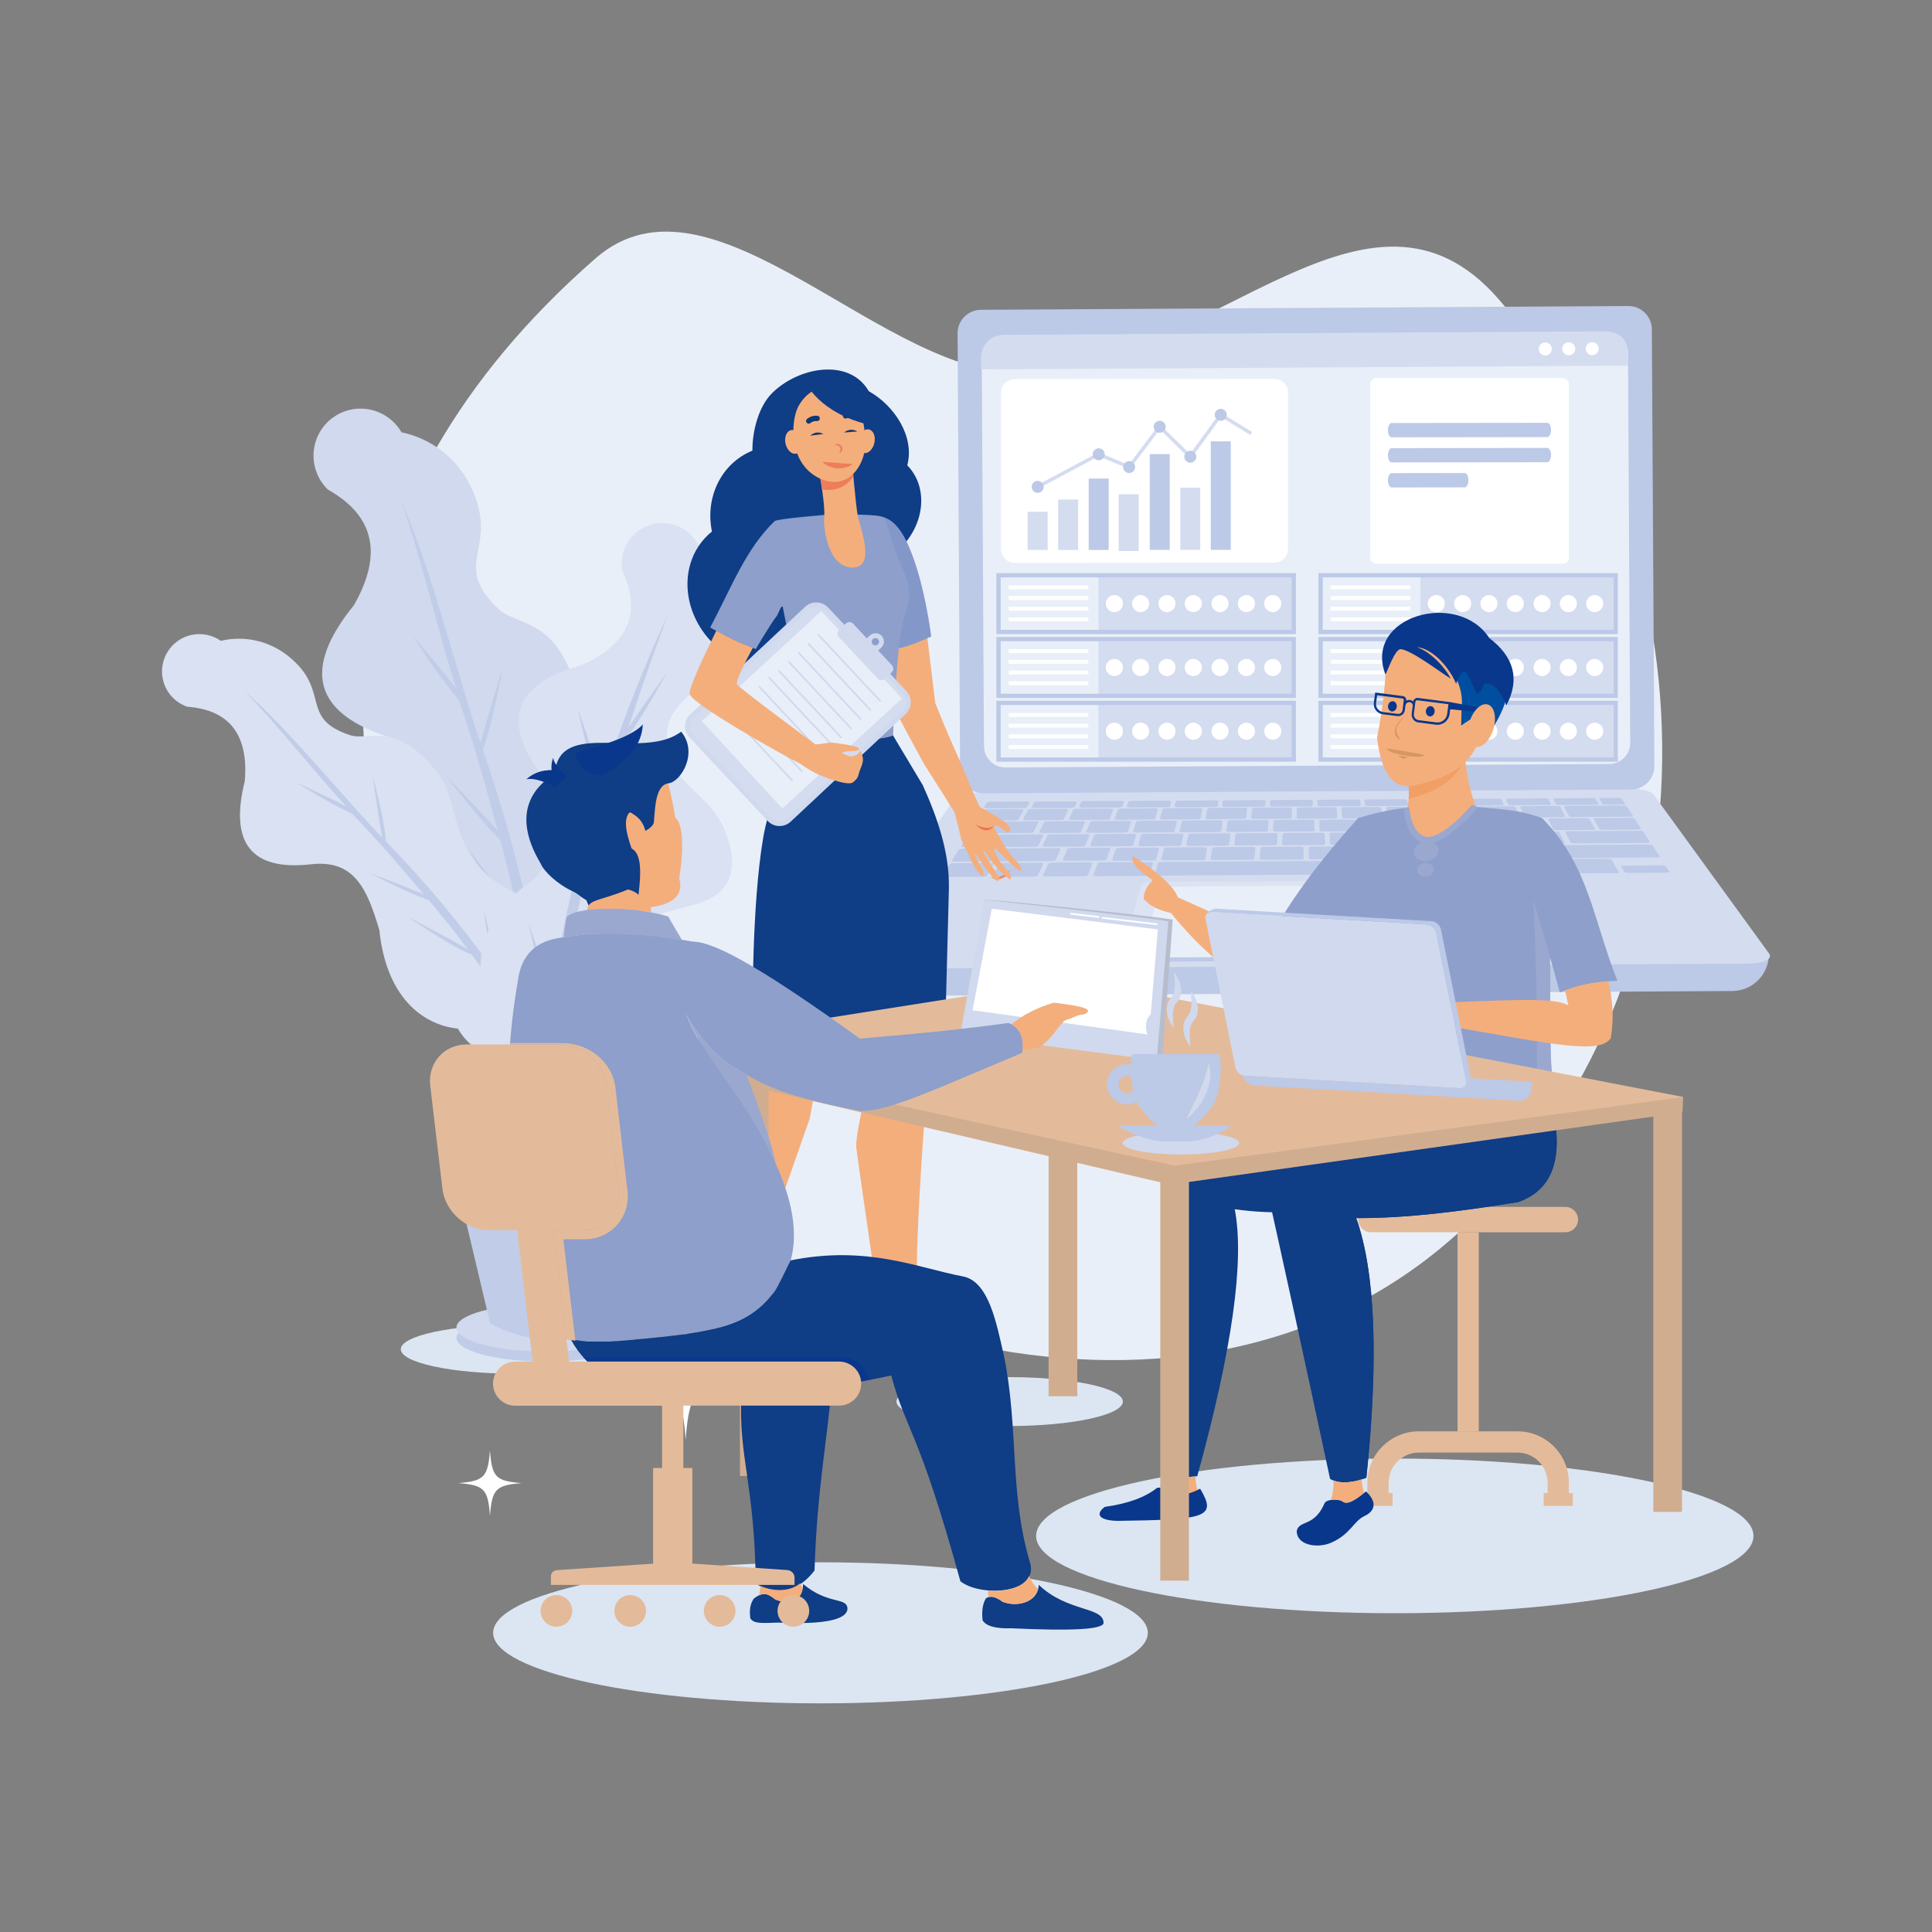 <svg xmlns="http://www.w3.org/2000/svg" enable-background="new 0 0 2000 2000" viewBox="0 0 2000 2000" id="data-analysis">
  <rect x="0" y="0" width="2000" height="2000" fill="#808080" stroke="none"/>
  <path fill="#dce6f2" fill-rule="evenodd" d="M532.1 1422c64.5 0 117.2-11.3 117.2-25.3s-52.6-25.3-117.2-25.3-117.2 11.4-117.2 25.3S467.5 1422 532.1 1422zM1045.2 1476.2c64.5 0 117.2-11.4 117.2-25.3 0-13.9-52.6-25.3-117.2-25.3-64.5 0-117.2 11.3-117.2 25.3C928 1464.9 980.7 1476.2 1045.2 1476.2zM1443.9 1670c204.5 0 371.3-36 371.3-80 0-44.1-166.8-80.1-371.3-80.1-204.5 0-371.3 36-371.3 80.1C1072.6 1634 1239.4 1670 1443.9 1670zM849.4 1763.3c186.6 0 338.8-32.8 338.8-73s-152.2-73-338.8-73-338.9 32.8-338.9 73S662.7 1763.3 849.4 1763.3z" clip-rule="evenodd"></path>
  <path fill="#e9eff8" fill-rule="evenodd" d="M616.7,267.3C738,161.6,917,395,1063.3,386.1c193.7-11.7,354.5-229.6,488.1-76.4
		c234.4,269,232.3,727.9-49.5,973.4c-281.8,245.6-739.4,97.4-973.8-171.6C293.7,842.5,334.9,512.8,616.7,267.3z" clip-rule="evenodd"></path>
  <polygon fill="#dde3f2" fill-rule="evenodd" points="1157.8 909.5 1568.6 912.7 1566.3 998.8 1130.6 999.9" clip-rule="evenodd"></polygon>
  <path fill="#bcc9e7" fill-rule="evenodd" d="M1793.2,1025.9l-883.1,5.1c-21.1,0.1-38.2-16.9-38.4-37.9l0,0l959.4-5.5
			C1831.3,1008.6,1814.3,1025.8,1793.2,1025.9z" clip-rule="evenodd"></path>
  <path fill="#d4dcef" fill-rule="evenodd" d="M1686.3,816.4l-672.4,4c-2.9,0-5.8,0.2-8.5,0.5c-2.7,0.3-5.3,0.7-7.5,1.3c-2.3,0.5-4.2,1.2-5.8,1.8
			c-1.6,0.7-2.7,1.5-3.3,2.2L871.5,992.7c-1,1.4-1.1,2.8-0.6,4c0.6,1.2,1.9,2.3,3.8,3.3c1.9,0.9,4.5,1.7,7.5,2.2
			c3.1,0.5,6.6,0.8,10.6,0.8c0,0,0,0,0,0c0,0,0,0,0,0h0c0,0,0,0,0,0l917.3-5.5c4,0,7.5-0.3,10.6-0.9c3.1-0.5,5.6-1.3,7.5-2.3
			c1.9-0.9,3.2-2.1,3.7-3.3c0.6-1.2,0.4-2.6-0.6-4l-119.9-165c-0.6-0.8-1.7-1.5-3.3-2.2c-1.6-0.7-3.5-1.3-5.8-1.8
			c-2.3-0.5-4.8-0.9-7.5-1.2C1692.1,816.5,1689.2,816.4,1686.3,816.4L1686.3,816.4L1686.3,816.4z M1170.5,995.7
			c-1.5,0-3-0.1-4.2-0.3c-1.3-0.2-2.4-0.5-3.3-0.8c-0.9-0.4-1.6-0.8-2-1.3c-0.4-0.5-0.6-1-0.4-1.6l20.8-75.4
			c0.1-0.4,0.5-0.8,1.1-1.2c0.6-0.4,1.4-0.7,2.4-1c1-0.3,2.1-0.5,3.3-0.7c1.2-0.2,2.5-0.3,3.9-0.3l317.8-1.9c0,0,0,0,0,0h0
			c0,0,0,0,0,0c0,0,0,0,0,0c1.3,0,2.6,0.1,3.8,0.2c1.2,0.1,2.3,0.4,3.3,0.6c1,0.3,1.8,0.6,2.4,1c0.6,0.4,1,0.8,1.1,1.2l22,75.1
			c0.2,0.6,0,1.1-0.4,1.6c-0.4,0.5-1.1,0.9-2,1.3c-0.9,0.4-2,0.7-3.3,0.9c-1.3,0.2-2.7,0.3-4.2,0.3L1170.5,995.7z" clip-rule="evenodd"></path>
  <path fill="#bcc9e7" fill-rule="evenodd" d="M1688.5,817.3l-670.2,3.9c-13.4,0.1-24.3-10.7-24.4-24.1l-2.6-452c-0.1-13.4,10.7-24.3,24.1-24.4l670.2-3.9
			c13.4-0.1,24.3,10.7,24.4,24.1l2.6,452C1712.7,806.3,1701.9,817.3,1688.5,817.3z" clip-rule="evenodd"></path>
  <path fill="#e9eff8" fill-rule="evenodd" d="m1665.7 790.9-624.8 3.6c-12.2.1-22.2-9.8-22.3-22l-2.3-403.2c-.1-12.2 9.8-22.2 22-22.2l624.8-3.6c12.2-.1 22.2 9.8 22.2 22l2.3 403.2C1687.8 780.9 1677.9 790.9 1665.7 790.9zM1491.9 916.1C1491.8 916.1 1491.8 916.1 1491.9 916.1L1491.9 916.1C1491.8 916.1 1491.8 916.1 1491.9 916.1L1491.9 916.1l-281.8 1.7c-1.2 0-2.3.1-3.4.2-1.1.1-2.1.4-2.9.6-.9.3-1.6.6-2.1.9-.5.3-.9.7-1 1.1l-18.5 66.9c-.1.5 0 1 .4 1.4.4.4 1 .8 1.8 1.1.8.3 1.8.6 2.9.7 1.1.2 2.4.3 3.8.3l320.9-1.9c1.4 0 2.6-.1 3.8-.3 1.1-.2 2.1-.5 2.9-.8.8-.3 1.4-.7 1.8-1.1.4-.4.5-.9.4-1.4l-19.5-66.6c-.1-.4-.5-.7-1-1.1-.5-.3-1.2-.6-2.1-.9-.9-.2-1.8-.4-2.9-.6C1494.2 916.2 1493 916.1 1491.9 916.1L1491.9 916.1z" clip-rule="evenodd"></path>
  <path fill="#bcc9e7" fill-rule="evenodd" d="M1599.5,826.5l-37.6,0.2c-0.4,0-0.9,0-1.2,0.1c-0.4,0-0.7,0.1-0.9,0.2c-0.3,0.1-0.5,0.2-0.6,0.3
				c-0.1,0.1-0.2,0.2-0.1,0.3l2,4.9c0.1,0.1,0.2,0.2,0.4,0.4c0.2,0.1,0.5,0.2,0.8,0.3c0.3,0.1,0.7,0.1,1.1,0.2
				c0.4,0,0.9,0.1,1.3,0.1l38.1-0.2c0.5,0,0.9,0,1.2-0.1c0.4-0.1,0.7-0.1,0.9-0.2c0.3-0.1,0.5-0.2,0.6-0.3c0.1-0.1,0.1-0.2,0.1-0.4
				l-2.5-4.9c-0.1-0.1-0.2-0.2-0.4-0.3c-0.2-0.1-0.5-0.2-0.8-0.3c-0.3-0.1-0.7-0.1-1.1-0.2C1600.4,826.5,1600,826.5,1599.5,826.5
				L1599.5,826.5L1599.5,826.5z M1114,829.7l-39.8,0l-3.3,0.6l-3.1,5.3l2.7,0.9l38.2-0.2l3.7-0.9
				C1114.6,830.5,1115.3,830.1,1114,829.7L1114,829.7z M1721,895.9l-40.3,0.2c-0.4,0-0.8,0-1.1,0.1c-0.3,0-0.6,0.1-0.8,0.2
				c-0.2,0.1-0.4,0.2-0.5,0.3c-0.1,0.1-0.1,0.2,0,0.4l3.2,5.5c0.1,0.1,0.2,0.3,0.4,0.4c0.2,0.1,0.5,0.2,0.8,0.3
				c0.3,0.1,0.7,0.1,1.1,0.2c0.4,0,0.8,0.1,1.2,0.1l40.8-0.2c0.4,0,0.8,0,1.1-0.1c0.3,0,0.6-0.1,0.8-0.2c0.2-0.1,0.4-0.2,0.4-0.3
				c0.1-0.1,0.1-0.2,0-0.4l-3.6-5.5c-0.1-0.1-0.2-0.2-0.5-0.4c-0.2-0.1-0.5-0.2-0.8-0.3c-0.3-0.1-0.7-0.1-1.1-0.2
				C1721.8,895.9,1721.4,895.9,1721,895.9L1721,895.9L1721,895.9z M1665.2,889l-39.8,0.2c-0.4,0-0.8,0-1.1,0.1
				c-0.3,0-0.6,0.1-0.8,0.2c-0.2,0.1-0.4,0.2-0.5,0.3c-0.1,0.1-0.1,0.2-0.1,0.3l2.6,5.4c0.1,0.1,0.2,0.2,0.4,0.4
				c0.2,0.1,0.5,0.2,0.8,0.3c0.3,0.1,0.7,0.1,1,0.2c0.4,0,0.7,0.1,1.1,0.1c-0.4,0-0.7,0-1,0.1c-0.3,0-0.6,0.1-0.8,0.2
				c-0.2,0.1-0.4,0.2-0.5,0.3c-0.1,0.1-0.1,0.2-0.1,0.4l2.7,5.6c0.1,0.1,0.2,0.3,0.4,0.4c0.2,0.1,0.5,0.2,0.8,0.3
				c0.3,0.1,0.7,0.2,1,0.2c0.4,0,0.8,0.1,1.2,0.1l40.8-0.2c0.4,0,0.8,0,1.1-0.1c0.3,0,0.6-0.1,0.8-0.2c0.2-0.1,0.4-0.2,0.5-0.3
				c0.1-0.1,0.1-0.2,0-0.4l-3.1-5.5c-0.1-0.1-0.2-0.2-0.4-0.4c-0.2-0.1-0.5-0.2-0.8-0.3c-0.3-0.1-0.7-0.1-1-0.2
				c-0.3,0-0.7-0.1-1.1-0.1c0.4,0,0.7,0,1-0.1c0.3,0,0.6-0.1,0.8-0.2c0.2-0.1,0.4-0.2,0.5-0.3c0.1-0.1,0.1-0.2,0-0.4l-3.1-5.4
				c-0.1-0.1-0.2-0.2-0.4-0.3c-0.2-0.1-0.5-0.2-0.8-0.3c-0.3-0.1-0.7-0.1-1-0.2C1666,889,1665.6,889,1665.2,889L1665.2,889
				L1665.2,889z M1628.9,896.5l40.3-0.2l0,0l0,0L1628.9,896.5L1628.9,896.5z M1669.2,896.2l-40.3,0.2L1669.2,896.2L1669.2,896.2z
				 M1669.3,896.2L1669.3,896.2L1669.3,896.2L1669.3,896.2L1669.3,896.2L1669.3,896.2L1669.3,896.2L1669.3,896.2L1669.3,896.2
				L1669.3,896.2L1669.3,896.2z M1616.9,896.5L1616.9,896.5c0.4,0,0.8,0,1.2,0.1c0.4,0,0.7,0.1,1,0.2c0.3,0.1,0.6,0.2,0.8,0.3
				c0.2,0.1,0.3,0.2,0.4,0.4l2.6,5.6c0.1,0.1,0,0.3-0.1,0.4c-0.1,0.1-0.3,0.2-0.5,0.3c-0.2,0.1-0.5,0.2-0.8,0.2
				c-0.3,0.1-0.7,0.1-1.1,0.1l-40.8,0.2c-0.4,0-0.8,0-1.2-0.1c-0.4,0-0.7-0.1-1-0.2c-0.3-0.1-0.6-0.2-0.8-0.3
				c-0.2-0.1-0.3-0.2-0.4-0.4l-2.2-5.6c0-0.1,0-0.2,0.1-0.4c0.1-0.1,0.3-0.2,0.5-0.3c0.2-0.1,0.5-0.2,0.9-0.2
				c0.3-0.1,0.7-0.1,1.1-0.1L1616.9,896.5L1616.9,896.5z M1675.6,826.1l-17.9,0.1c-0.4,0-0.7,0-1,0.1c-0.3,0-0.5,0.1-0.7,0.1
				c-0.2,0.1-0.3,0.1-0.4,0.2c-0.1,0.1-0.1,0.2,0,0.3l3.2,5.2c0.1,0.1,0.2,0.2,0.4,0.3c0.2,0.1,0.4,0.2,0.7,0.2
				c0.3,0.1,0.6,0.1,0.9,0.2c0.3,0,0.7,0.1,1.1,0.1l18.2-0.1c0.4,0,0.7,0,1-0.1c0.3,0,0.5-0.1,0.7-0.2c0.2-0.1,0.3-0.1,0.4-0.2
				c0.1-0.1,0.1-0.2,0-0.3l-3.4-5.2c-0.1-0.1-0.2-0.2-0.4-0.3c-0.2-0.1-0.4-0.2-0.7-0.2c-0.3-0.1-0.6-0.1-0.9-0.1
				C1676.3,826.1,1676,826.1,1675.6,826.1L1675.6,826.1L1675.6,826.1z M1160.6,829.1l-37.6,0.2c-0.5,0-0.9,0-1.3,0.1
				c-0.4,0-0.8,0.1-1.1,0.2c-0.3,0.1-0.6,0.2-0.8,0.3c-0.2,0.1-0.4,0.2-0.4,0.3l-2.2,4.9c-0.1,0.1,0,0.2,0.1,0.4
				c0.1,0.1,0.3,0.2,0.6,0.3c0.3,0.1,0.6,0.1,1,0.2c0.4,0,0.8,0.1,1.2,0.1l38.1-0.2c0.5,0,0.9,0,1.3-0.1c0.4,0,0.8-0.1,1.1-0.2
				c0.3-0.1,0.6-0.2,0.8-0.3c0.2-0.1,0.3-0.2,0.4-0.4l1.7-4.9c0-0.1,0-0.2-0.1-0.3c-0.1-0.1-0.3-0.2-0.6-0.3c-0.3-0.1-0.6-0.1-1-0.2
				C1161.5,829.1,1161.1,829.1,1160.6,829.1L1160.6,829.1L1160.6,829.1z M1648.3,826.2l-37.6,0.2c-0.4,0-0.9,0-1.2,0.1
				c-0.4,0-0.7,0.1-0.9,0.2c-0.3,0.1-0.4,0.2-0.5,0.3c-0.1,0.1-0.1,0.2-0.1,0.3l2.5,4.9c0.1,0.1,0.2,0.2,0.4,0.4
				c0.2,0.1,0.5,0.2,0.8,0.3c0.3,0.1,0.7,0.1,1.1,0.2c0.4,0,0.9,0.1,1.3,0.1l38.1-0.2c0.5,0,0.9,0,1.2-0.1c0.4-0.1,0.7-0.1,0.9-0.2
				c0.3-0.1,0.4-0.2,0.5-0.3s0.1-0.2,0-0.4l-3-4.9c-0.1-0.1-0.2-0.2-0.5-0.3c-0.2-0.1-0.5-0.2-0.9-0.3c-0.3-0.1-0.7-0.1-1.1-0.2
				C1649.2,826.2,1648.7,826.2,1648.3,826.2L1648.3,826.2L1648.3,826.2z M1056.8,837.6l-34.6,0.2c-0.5,0-0.9,0-1.3,0.1
				c-0.4,0-0.8,0.1-1.2,0.2c-0.4,0.1-0.6,0.2-0.9,0.3c-0.2,0.1-0.4,0.2-0.5,0.4l-6.1,9.7c-0.1,0.1-0.1,0.3,0,0.4
				c0.1,0.1,0.3,0.2,0.5,0.3c0.3,0.1,0.6,0.2,0.9,0.2c0.4,0,0.8,0.1,1.3,0.1l35.4-0.2c0.5,0,0.9,0,1.4-0.1c0.4-0.1,0.8-0.1,1.2-0.2
				c0.4-0.1,0.7-0.2,0.9-0.3c0.2-0.1,0.4-0.2,0.5-0.4l5.3-9.6c0.1-0.1,0-0.3-0.1-0.4c-0.1-0.1-0.3-0.2-0.6-0.3
				c-0.3-0.1-0.6-0.1-0.9-0.2C1057.7,837.6,1057.2,837.6,1056.8,837.6L1056.8,837.6z M1448.2,890.8l-245.5,1.5c-0.5,0-1,0-1.5,0.1
				c-0.4,0.1-0.9,0.1-1.2,0.2c-0.4,0.1-0.7,0.2-0.9,0.4c-0.2,0.1-0.4,0.3-0.4,0.4l-3,11.8c0,0.2,0,0.3,0.2,0.5
				c0.2,0.1,0.4,0.3,0.7,0.4c0.3,0.1,0.7,0.2,1.1,0.2c0.4,0.1,0.9,0.1,1.4,0.1l251.6-1.5c0.5,0,1,0,1.5-0.1c0.4-0.1,0.8-0.1,1.1-0.3
				c0.3-0.1,0.6-0.2,0.7-0.4c0.2-0.1,0.2-0.3,0.2-0.5l-2.2-11.8c0-0.2-0.2-0.3-0.4-0.4c-0.2-0.1-0.5-0.2-0.9-0.3
				c-0.4-0.1-0.8-0.2-1.2-0.2C1449.2,890.9,1448.8,890.8,1448.2,890.8L1448.2,890.8L1448.2,890.8z M1562.9,890.2l-38.3,0.2
				c-0.5,0-1,0-1.4,0.1c-0.4,0.1-0.8,0.1-1.1,0.2c-0.3,0.1-0.5,0.2-0.7,0.4c-0.1,0.1-0.2,0.3-0.1,0.4l3.6,11.8
				c0,0.2,0.2,0.3,0.4,0.5c0.2,0.1,0.5,0.3,0.9,0.4c0.4,0.1,0.8,0.2,1.3,0.2c0.5,0.1,1,0.1,1.5,0.1l39.3-0.2c0.5,0,1,0,1.4-0.1
				c0.4-0.1,0.8-0.1,1.1-0.3c0.3-0.1,0.5-0.2,0.7-0.4c0.1-0.1,0.2-0.3,0.1-0.5l-4.6-11.8c-0.1-0.2-0.2-0.3-0.5-0.4
				c-0.2-0.1-0.6-0.3-0.9-0.4c-0.4-0.1-0.8-0.2-1.2-0.2C1563.9,890.2,1563.4,890.2,1562.9,890.2L1562.9,890.2L1562.9,890.2z
				 M1510.9,890.5l-49.8,0.3c-0.5,0-1,0-1.4,0.1c-0.4,0.1-0.8,0.1-1.1,0.2c-0.3,0.1-0.6,0.2-0.7,0.4c-0.2,0.1-0.2,0.3-0.2,0.4
				l2.3,11.8c0,0.2,0.2,0.3,0.4,0.5c0.2,0.1,0.5,0.3,0.9,0.4c0.4,0.1,0.8,0.2,1.2,0.2c0.5,0.1,1,0.1,1.5,0.1l51-0.3
				c0.5,0,1,0,1.4-0.1c0.4-0.1,0.8-0.2,1.1-0.3c0.3-0.1,0.5-0.2,0.7-0.4c0.1-0.1,0.2-0.3,0.2-0.5l-3.5-11.8c0-0.2-0.2-0.3-0.4-0.4
				c-0.2-0.1-0.5-0.3-0.9-0.4c-0.4-0.1-0.8-0.2-1.2-0.2C1511.9,890.5,1511.4,890.5,1510.9,890.5L1510.9,890.5L1510.9,890.5z
				 M1190.2,892.4l-49.8,0.3c-0.5,0-1,0-1.5,0.1c-0.5,0.1-0.9,0.1-1.2,0.2c-0.4,0.1-0.7,0.2-0.9,0.4c-0.2,0.1-0.4,0.3-0.5,0.4
				l-4.3,11.9c-0.1,0.2,0,0.3,0.1,0.5c0.1,0.1,0.4,0.3,0.7,0.4c0.3,0.1,0.7,0.2,1.1,0.3c0.4,0,0.9,0.1,1.4,0.1l51.1-0.3
				c0.5,0,1,0,1.5-0.1c0.5-0.1,0.9-0.2,1.2-0.3s0.7-0.2,0.9-0.4c0.2-0.1,0.4-0.3,0.4-0.5l3.1-11.8c0-0.2,0-0.3-0.2-0.4
				c-0.1-0.1-0.4-0.3-0.7-0.4c-0.3-0.1-0.7-0.2-1.1-0.2C1191.2,892.4,1190.7,892.4,1190.2,892.4L1190.2,892.4L1190.2,892.4z
				 M1127.7,892.8l-38.2,0.2c-0.5,0-1,0-1.5,0.1c-0.5,0.1-0.9,0.1-1.3,0.3c-0.4,0.1-0.7,0.2-1,0.4c-0.2,0.1-0.4,0.3-0.5,0.4
				l-5.4,11.9c-0.1,0.2,0,0.3,0.1,0.5c0.1,0.1,0.3,0.3,0.6,0.4c0.3,0.1,0.7,0.2,1.1,0.2c0.4,0.1,0.9,0.1,1.4,0.1l39.1-0.2
				c0.5,0,1,0,1.5-0.1c0.5-0.1,0.9-0.2,1.3-0.3c0.4-0.1,0.7-0.2,0.9-0.4c0.2-0.1,0.4-0.3,0.5-0.5l4.4-11.9c0.1-0.2,0-0.3-0.1-0.4
				c-0.1-0.1-0.4-0.3-0.7-0.4c-0.3-0.1-0.7-0.2-1.1-0.2C1128.7,892.8,1128.2,892.7,1127.7,892.8L1127.7,892.8L1127.7,892.8z
				 M1076.8,893.1L1076.8,893.1c0.5,0,1,0,1.4,0.1c0.4,0,0.8,0.1,1,0.2s0.5,0.2,0.6,0.4c0.1,0.1,0.2,0.3,0.1,0.4l-5.5,11.9
				c-0.1,0.2-0.3,0.3-0.5,0.5c-0.3,0.1-0.6,0.3-1,0.4c-0.4,0.1-0.8,0.2-1.3,0.3c-0.5,0.1-1,0.1-1.5,0.1l-39.2,0.2
				c-0.5,0-1,0-1.4-0.1c-0.4-0.1-0.8-0.1-1-0.2s-0.5-0.2-0.6-0.4c-0.1-0.1-0.1-0.3,0-0.5l6.4-11.9c0.1-0.2,0.3-0.3,0.5-0.4
				c0.3-0.1,0.6-0.3,1-0.4c0.4-0.1,0.8-0.2,1.3-0.3c0.5-0.1,1-0.1,1.5-0.1L1076.8,893.1L1076.8,893.1z M1025.6,893.4l-38.2,0.2
				c-0.5,0-1,0-1.5,0.1c-0.5,0.1-0.9,0.1-1.3,0.2c-0.4,0.1-0.7,0.2-1,0.4c-0.3,0.1-0.5,0.3-0.6,0.4l-7.5,11.9
				c-0.1,0.2-0.1,0.3,0,0.5c0.1,0.1,0.3,0.3,0.6,0.4c0.3,0.1,0.6,0.2,1,0.2c0.4,0.1,0.9,0.1,1.4,0.1l39.1-0.2c0.5,0,1,0,1.5-0.1
				c0.5-0.1,0.9-0.2,1.3-0.3c0.4-0.1,0.7-0.2,1-0.4c0.3-0.1,0.5-0.3,0.5-0.5l6.6-11.9c0.1-0.2,0.1-0.3,0-0.4
				c-0.1-0.1-0.3-0.3-0.6-0.3c-0.3-0.1-0.6-0.2-1-0.2C1026.6,893.4,1026.1,893.4,1025.6,893.4L1025.6,893.4L1025.6,893.4z
				 M1094.6,878l-97.8,0.6c-0.5,0-1,0-1.4,0.1c-0.5,0.1-0.9,0.1-1.3,0.2c-0.4,0.1-0.7,0.2-1,0.3c-0.3,0.1-0.5,0.3-0.5,0.4l-7.1,11.3
				c-0.1,0.2-0.1,0.3,0,0.4c0.1,0.1,0.3,0.3,0.6,0.3c0.3,0.1,0.6,0.2,1,0.2c0.4,0.1,0.9,0.1,1.4,0.1l100.1-0.6c0.5,0,1,0,1.5-0.1
				c0.5-0.1,0.9-0.1,1.3-0.2c0.4-0.1,0.7-0.2,0.9-0.4c0.2-0.1,0.4-0.3,0.5-0.4l5-11.2c0.1-0.2,0-0.3-0.1-0.4
				c-0.1-0.1-0.3-0.2-0.6-0.3c-0.3-0.1-0.6-0.2-1-0.2C1095.6,878,1095.1,878,1094.6,878L1094.6,878L1094.6,878z M1076.9,863.8
				l-71.1,0.4c-0.5,0-1,0-1.4,0.1c-0.4,0.1-0.9,0.1-1.2,0.2c-0.4,0.1-0.7,0.2-0.9,0.3c-0.2,0.1-0.4,0.3-0.5,0.4l-6.7,10.7
				c-0.1,0.1-0.1,0.3,0,0.4c0.1,0.1,0.3,0.2,0.5,0.3s0.6,0.2,1,0.2c0.4,0.1,0.8,0.1,1.3,0.1l72.8-0.4c0.5,0,1,0,1.4-0.1
				c0.5-0.1,0.9-0.1,1.2-0.2c0.4-0.1,0.7-0.2,0.9-0.3c0.2-0.1,0.4-0.3,0.5-0.4l5.2-10.7c0.1-0.1,0-0.3-0.1-0.4
				c-0.1-0.1-0.3-0.2-0.6-0.3c-0.3-0.1-0.6-0.2-1-0.2C1077.8,863.9,1077.4,863.8,1076.9,863.8L1076.9,863.8L1076.9,863.8z
				 M1146.5,877.6l-37.4,0.2c-0.5,0-1,0-1.4,0.1c-0.4,0.1-0.9,0.1-1.2,0.2c-0.4,0.1-0.7,0.2-0.9,0.3c-0.2,0.1-0.4,0.3-0.5,0.4
				l-4.9,11.2c-0.1,0.2,0,0.3,0.1,0.4c0.1,0.1,0.3,0.3,0.6,0.3c0.3,0.1,0.6,0.2,1,0.2c0.4,0.1,0.9,0.1,1.4,0.1c0,0,0,0,0,0h0
				c0,0,0,0,0,0h0l38.2-0.2c0.5,0,1,0,1.4-0.1c0.5-0.1,0.9-0.1,1.2-0.2c0.4-0.1,0.7-0.2,0.9-0.4c0.2-0.1,0.4-0.3,0.4-0.4l4-11.2
				c0-0.2,0-0.3-0.1-0.4c-0.1-0.1-0.4-0.2-0.6-0.3c-0.3-0.1-0.6-0.2-1.1-0.2C1147.4,877.7,1147,877.6,1146.5,877.6L1146.5,877.6
				L1146.5,877.6z M1196.3,877.4L1196.3,877.4c0.5,0,0.9,0,1.4,0.1c0.4,0,0.8,0.1,1.1,0.2c0.3,0.1,0.5,0.2,0.7,0.3
				c0.1,0.1,0.2,0.3,0.2,0.4l-2.9,11.2c0,0.2-0.2,0.3-0.4,0.4c-0.2,0.1-0.5,0.3-0.9,0.4c-0.4,0.1-0.8,0.2-1.2,0.3
				c-0.4,0.1-0.9,0.1-1.4,0.1l-38.3,0.2c-0.5,0-1,0-1.4-0.1c-0.4,0-0.8-0.1-1.1-0.2c-0.3-0.1-0.5-0.2-0.7-0.3
				c-0.1-0.1-0.2-0.3-0.1-0.4l3.8-11.2c0-0.1,0.2-0.3,0.4-0.4c0.2-0.1,0.5-0.2,0.9-0.3c0.4-0.1,0.8-0.2,1.2-0.2
				c0.4-0.1,0.9-0.1,1.4-0.1L1196.3,877.4L1196.3,877.4z M1246.2,877.1l-37.3,0.2c-0.5,0-1,0-1.4,0.1c-0.4,0.1-0.8,0.1-1.2,0.2
				c-0.3,0.1-0.6,0.2-0.8,0.3c-0.2,0.1-0.3,0.3-0.4,0.4l-2.9,11.2c0,0.2,0,0.3,0.2,0.4c0.2,0.1,0.4,0.3,0.7,0.4
				c0.3,0.1,0.7,0.2,1.1,0.2c0.4,0.1,0.9,0.1,1.4,0.1l38.2-0.2c0.5,0,1,0,1.4-0.1c0.4-0.1,0.9-0.1,1.2-0.2c0.4-0.1,0.6-0.2,0.8-0.4
				c0.2-0.1,0.3-0.3,0.4-0.4l1.9-11.2c0-0.1-0.1-0.3-0.2-0.4c-0.2-0.1-0.4-0.2-0.7-0.3c-0.3-0.1-0.7-0.2-1.1-0.2
				C1247.1,877.1,1246.7,877.1,1246.2,877.1L1246.2,877.1L1246.2,877.1z M1296,876.8l-37.3,0.2c-0.5,0-1,0-1.4,0.1
				c-0.4,0.1-0.8,0.1-1.2,0.2c-0.3,0.1-0.6,0.2-0.8,0.3c-0.2,0.1-0.3,0.3-0.3,0.4l-1.8,11.2c0,0.2,0.1,0.3,0.2,0.4
				c0.2,0.1,0.4,0.3,0.7,0.3c0.3,0.1,0.7,0.2,1.1,0.2c0.4,0.1,0.9,0.1,1.4,0.1l38.3-0.2c0.5,0,1,0,1.4-0.1c0.4-0.1,0.8-0.1,1.2-0.2
				c0.3-0.1,0.6-0.2,0.8-0.4c0.2-0.1,0.3-0.3,0.3-0.4l0.9-11.2c0-0.1-0.1-0.3-0.2-0.4c-0.2-0.1-0.4-0.2-0.7-0.3
				c-0.3-0.1-0.7-0.2-1.1-0.2C1297,876.8,1296.5,876.7,1296,876.8L1296,876.8z M1345.9,876.5l-37.3,0.2c-0.5,0-1,0-1.4,0.1
				c-0.4,0.1-0.8,0.1-1.2,0.2c-0.3,0.1-0.6,0.2-0.8,0.3c-0.2,0.1-0.3,0.3-0.3,0.4l-0.9,11.2c0,0.2,0.1,0.3,0.3,0.4
				c0.2,0.1,0.4,0.3,0.8,0.4c0.3,0.1,0.7,0.2,1.1,0.2c0.4,0.1,0.9,0.1,1.4,0.1l38.2-0.2c0.5,0,1,0,1.4-0.1c0.4-0.1,0.8-0.1,1.2-0.2
				c0.3-0.1,0.6-0.2,0.8-0.4c0.2-0.1,0.3-0.3,0.3-0.4l-0.1-11.2c0-0.1-0.1-0.3-0.3-0.4c-0.2-0.1-0.4-0.2-0.8-0.3
				c-0.3-0.1-0.7-0.2-1.1-0.2C1346.8,876.5,1346.4,876.5,1345.9,876.5L1345.9,876.5L1345.9,876.5z M1395.7,876.2l-37.3,0.2
				c-0.5,0-1,0-1.4,0.1c-0.4,0.1-0.8,0.1-1.1,0.2c-0.3,0.1-0.6,0.2-0.8,0.3c-0.2,0.1-0.3,0.3-0.3,0.4l0.2,11.2
				c0,0.2,0.1,0.3,0.3,0.4c0.2,0.1,0.5,0.2,0.8,0.3c0.3,0.1,0.7,0.2,1.2,0.2c0.4,0.1,0.9,0.1,1.4,0.1l38.2-0.2c0.5,0,1,0,1.4-0.1
				c0.4-0.1,0.8-0.1,1.1-0.2c0.3-0.1,0.6-0.2,0.8-0.4c0.2-0.1,0.3-0.3,0.2-0.4l-1.1-11.2c0-0.1-0.1-0.3-0.3-0.4
				c-0.2-0.1-0.5-0.2-0.8-0.3c-0.3-0.1-0.7-0.2-1.2-0.2C1396.7,876.2,1396.2,876.2,1395.7,876.2L1395.7,876.2L1395.7,876.2z
				 M1445.6,875.9l-37.3,0.2c-0.5,0-1,0-1.4,0.1c-0.4,0.1-0.8,0.1-1.1,0.2c-0.3,0.1-0.6,0.2-0.7,0.3c-0.2,0.1-0.3,0.3-0.2,0.4
				l1.2,11.2c0,0.2,0.1,0.3,0.3,0.4c0.2,0.1,0.5,0.2,0.8,0.3c0.3,0.1,0.8,0.2,1.2,0.2c0.4,0.1,0.9,0.1,1.4,0.1l38.2-0.2
				c0.5,0,1,0,1.4-0.1c0.4-0.1,0.8-0.1,1.1-0.2c0.3-0.1,0.6-0.2,0.7-0.4c0.2-0.1,0.2-0.3,0.2-0.4l-2.1-11.2c0-0.2-0.2-0.3-0.4-0.4
				c-0.2-0.1-0.5-0.2-0.8-0.3c-0.3-0.1-0.7-0.2-1.2-0.2C1446.5,875.9,1446.1,875.9,1445.6,875.9L1445.6,875.9L1445.6,875.9z
				 M1495.4,875.6l-37.3,0.2c-0.5,0-1,0-1.4,0.1c-0.4,0.1-0.8,0.1-1.1,0.2c-0.3,0.1-0.5,0.2-0.7,0.3c-0.2,0.1-0.2,0.3-0.2,0.4
				l2.2,11.2c0,0.2,0.2,0.3,0.4,0.4c0.2,0.1,0.5,0.2,0.8,0.3c0.4,0.1,0.8,0.2,1.2,0.2c0.4,0,0.9,0.1,1.4,0.1l38.2-0.2
				c0.5,0,1,0,1.4-0.1c0.4-0.1,0.8-0.1,1.1-0.2c0.3-0.1,0.5-0.2,0.7-0.4c0.2-0.1,0.2-0.3,0.2-0.4l-3.1-11.2c0-0.1-0.2-0.3-0.4-0.4
				c-0.2-0.1-0.5-0.2-0.9-0.3s-0.8-0.2-1.2-0.2C1496.4,875.6,1495.9,875.6,1495.4,875.6L1495.4,875.6L1495.4,875.6z M1545.3,875.3
				C1545.3,875.3,1545.3,875.3,1545.3,875.3C1545.3,875.3,1545.3,875.3,1545.3,875.3C1545.3,875.3,1545.3,875.3,1545.3,875.3
				C1545.3,875.3,1545.3,875.3,1545.3,875.3l-37.4,0.2c-0.5,0-1,0-1.4,0.1c-0.4,0.1-0.8,0.1-1.1,0.2c-0.3,0.1-0.5,0.2-0.7,0.3
				c-0.1,0.1-0.2,0.3-0.2,0.4l3.2,11.2c0,0.2,0.2,0.3,0.4,0.4c0.2,0.1,0.5,0.2,0.9,0.3c0.4,0.1,0.8,0.2,1.2,0.2
				c0.5,0.1,0.9,0.1,1.4,0.1l38.2-0.2c0.5,0,1,0,1.4-0.1c0.4-0.1,0.8-0.1,1.1-0.2c0.3-0.1,0.5-0.2,0.7-0.4c0.1-0.1,0.2-0.3,0.1-0.4
				l-4.1-11.2c-0.1-0.2-0.2-0.3-0.4-0.4c-0.2-0.1-0.5-0.2-0.9-0.3c-0.3-0.1-0.8-0.2-1.2-0.2C1546.3,875.3,1545.8,875.3,1545.3,875.3
				L1545.3,875.3L1545.3,875.3z M1595.1,875l-37.3,0.2c-0.5,0-0.9,0-1.4,0.1c-0.4,0.1-0.8,0.1-1,0.2c-0.3,0.1-0.5,0.2-0.6,0.3
				c-0.1,0.1-0.2,0.3-0.1,0.4l4.2,11.2c0.1,0.2,0.2,0.3,0.4,0.4c0.2,0.1,0.5,0.3,0.9,0.3c0.4,0.1,0.8,0.2,1.2,0.2
				c0.5,0.1,0.9,0.1,1.5,0.1l38.2-0.2c0.5,0,1,0,1.4-0.1c0.4-0.1,0.8-0.1,1.1-0.2c0.3-0.1,0.5-0.2,0.6-0.4c0.1-0.1,0.2-0.3,0.1-0.4
				l-5.1-11.2c-0.1-0.1-0.2-0.3-0.5-0.4c-0.2-0.1-0.5-0.2-0.9-0.3c-0.4-0.1-0.8-0.2-1.2-0.2C1596.1,875,1595.6,875,1595.1,875
				L1595.1,875L1595.1,875z M1706.2,874.3l-98.6,0.6c-0.5,0-0.9,0-1.3,0.1c-0.4,0.1-0.7,0.1-1,0.2c-0.3,0.1-0.5,0.2-0.6,0.3
				c-0.1,0.1-0.2,0.3-0.1,0.4l5.2,11.2c0.1,0.2,0.2,0.3,0.5,0.4c0.2,0.1,0.6,0.3,1,0.4c0.4,0.1,0.8,0.2,1.3,0.2
				c0.5,0.1,1,0.1,1.5,0.1l101-0.6c0.5,0,1,0,1.4-0.1c0.4-0.1,0.8-0.1,1-0.2c0.3-0.1,0.5-0.2,0.6-0.4c0.1-0.1,0.1-0.3,0-0.4
				l-7.3-11.2c-0.1-0.1-0.3-0.3-0.6-0.4c-0.3-0.1-0.6-0.2-1-0.3c-0.4-0.1-0.8-0.2-1.3-0.2C1707.2,874.3,1706.7,874.3,1706.2,874.3
				L1706.2,874.3L1706.2,874.3z M1124.7,863.6L1124.7,863.6c0.5,0,0.9,0,1.3,0.1c0.4,0,0.7,0.1,1,0.2c0.3,0.1,0.5,0.2,0.6,0.3
				c0.1,0.1,0.2,0.3,0.1,0.4l-4.3,10.7c-0.1,0.1-0.2,0.3-0.4,0.4c-0.2,0.1-0.5,0.2-0.9,0.3c-0.4,0.1-0.8,0.2-1.2,0.2
				c-0.5,0.1-0.9,0.1-1.4,0.1l-37.2,0.2c-0.5,0-0.9,0-1.3-0.1c-0.4,0-0.7-0.1-1-0.2c-0.3-0.1-0.5-0.2-0.6-0.3
				c-0.1-0.1-0.2-0.3-0.1-0.4l5.1-10.7c0.1-0.1,0.2-0.3,0.5-0.4c0.2-0.1,0.5-0.2,0.9-0.3c0.4-0.1,0.8-0.2,1.2-0.2
				c0.4-0.1,0.9-0.1,1.4-0.1L1124.7,863.6L1124.7,863.6z M1173.2,863.3l-36.4,0.2c-0.5,0-1,0-1.4,0.1c-0.4,0.1-0.8,0.1-1.2,0.2
				c-0.3,0.1-0.6,0.2-0.9,0.3c-0.2,0.1-0.4,0.3-0.4,0.4l-4.2,10.7c-0.1,0.2,0,0.3,0.1,0.4c0.1,0.1,0.3,0.2,0.6,0.3
				c0.3,0.1,0.6,0.2,1,0.2c0.4,0.1,0.9,0.1,1.3,0.1l37.3-0.2c0.5,0,1,0,1.4-0.1c0.4-0.1,0.8-0.1,1.2-0.2c0.4-0.1,0.6-0.2,0.9-0.3
				c0.2-0.1,0.4-0.3,0.4-0.4l3.3-10.7c0-0.1,0-0.3-0.2-0.4c-0.1-0.1-0.4-0.2-0.6-0.3c-0.3-0.1-0.6-0.2-1-0.2
				C1174.2,863.3,1173.7,863.3,1173.2,863.3L1173.2,863.3L1173.2,863.3z M1221.8,863l-36.4,0.2c-0.5,0-0.9,0-1.4,0.1
				c-0.4,0.1-0.8,0.1-1.2,0.2c-0.3,0.1-0.6,0.2-0.9,0.3c-0.2,0.1-0.4,0.3-0.4,0.4l-3.2,10.7c0,0.1,0,0.3,0.2,0.4
				c0.1,0.1,0.4,0.2,0.7,0.3c0.3,0.1,0.7,0.2,1.1,0.2c0.4,0.1,0.9,0.1,1.4,0.1l37.2-0.2c0.5,0,1,0,1.4-0.1c0.4-0.1,0.8-0.1,1.2-0.2
				c0.3-0.1,0.6-0.2,0.8-0.3c0.2-0.1,0.3-0.3,0.4-0.4l2.4-10.7c0-0.1,0-0.3-0.2-0.4c-0.1-0.1-0.4-0.2-0.7-0.3
				c-0.3-0.1-0.6-0.2-1-0.2C1222.8,863,1222.3,863,1221.8,863L1221.8,863L1221.8,863z M1270.4,862.7l-36.4,0.2c-0.5,0-0.9,0-1.4,0.1
				c-0.4,0.1-0.8,0.1-1.1,0.2c-0.3,0.1-0.6,0.2-0.8,0.3c-0.2,0.1-0.3,0.3-0.4,0.4l-2.3,10.7c0,0.1,0,0.3,0.2,0.4
				c0.2,0.1,0.4,0.2,0.7,0.3c0.3,0.1,0.7,0.2,1.1,0.2c0.4,0,0.9,0.1,1.4,0.1l37.2-0.2c0.5,0,1,0,1.4-0.1c0.4-0.1,0.8-0.1,1.2-0.2
				c0.3-0.1,0.6-0.2,0.8-0.3c0.2-0.1,0.3-0.3,0.3-0.4l1.4-10.6c0-0.1-0.1-0.3-0.2-0.4c-0.2-0.1-0.4-0.2-0.7-0.3
				c-0.3-0.1-0.7-0.2-1.1-0.2C1271.3,862.7,1270.9,862.7,1270.4,862.7L1270.4,862.7z M1319,862.4l-36.4,0.2c-0.5,0-0.9,0-1.4,0.1
				c-0.4,0.1-0.8,0.1-1.1,0.2c-0.3,0.1-0.6,0.2-0.8,0.3c-0.2,0.1-0.3,0.3-0.3,0.4l-1.3,10.6c0,0.1,0.1,0.3,0.2,0.4
				c0.2,0.1,0.4,0.2,0.7,0.3c0.3,0.1,0.7,0.2,1.1,0.2c0.4,0,0.9,0.1,1.4,0.1l37.2-0.2c0.5,0,0.9,0,1.4-0.1c0.4-0.1,0.8-0.1,1.1-0.2
				c0.3-0.1,0.6-0.2,0.8-0.3s0.3-0.3,0.3-0.4l0.5-10.6c0-0.1-0.1-0.3-0.3-0.4c-0.2-0.1-0.4-0.2-0.7-0.3c-0.3-0.1-0.7-0.2-1.1-0.2
				C1319.9,862.4,1319.5,862.4,1319,862.4L1319,862.4L1319,862.4z M1367.6,862.1l-36.4,0.2c-0.5,0-0.9,0-1.3,0.1
				c-0.4,0.1-0.8,0.1-1.1,0.2c-0.3,0.1-0.6,0.2-0.8,0.3c-0.2,0.1-0.3,0.3-0.3,0.4l-0.4,10.6c0,0.1,0.1,0.3,0.3,0.4
				c0.2,0.1,0.4,0.2,0.8,0.3c0.3,0.1,0.7,0.2,1.1,0.2c0.4,0.1,0.9,0.1,1.4,0.1l37.2-0.2c0.5,0,1,0,1.4-0.1c0.4-0.1,0.8-0.1,1.1-0.2
				c0.3-0.1,0.6-0.2,0.8-0.3c0.2-0.1,0.3-0.3,0.3-0.4l-0.5-10.6c0-0.1-0.1-0.3-0.3-0.4c-0.2-0.1-0.4-0.2-0.8-0.3s-0.7-0.2-1.1-0.2
				C1368.5,862.1,1368,862.1,1367.6,862.1L1367.6,862.1L1367.6,862.1z M1416.1,861.8l-36.4,0.2c-0.5,0-0.9,0-1.3,0.1
				c-0.4,0.1-0.8,0.1-1.1,0.2c-0.3,0.1-0.6,0.2-0.7,0.3c-0.2,0.1-0.3,0.3-0.3,0.4l0.6,10.6c0,0.1,0.1,0.3,0.3,0.4
				c0.2,0.1,0.5,0.2,0.8,0.3c0.3,0.1,0.7,0.2,1.1,0.2c0.4,0,0.9,0.1,1.4,0.1l37.2-0.2c0.5,0,1,0,1.4-0.1c0.4-0.1,0.8-0.1,1.1-0.2
				c0.3-0.1,0.5-0.2,0.7-0.3c0.2-0.1,0.2-0.3,0.2-0.4l-1.4-10.6c0-0.1-0.1-0.3-0.3-0.4c-0.2-0.1-0.5-0.2-0.8-0.3
				c-0.3-0.1-0.7-0.2-1.1-0.2C1417.1,861.8,1416.6,861.8,1416.1,861.8L1416.1,861.8L1416.1,861.8z M1464.7,861.5l-36.4,0.2
				c-0.5,0-0.9,0-1.3,0.1c-0.4,0.1-0.8,0.1-1.1,0.2s-0.5,0.2-0.7,0.3c-0.2,0.1-0.2,0.3-0.2,0.4l1.5,10.6c0,0.1,0.1,0.3,0.3,0.4
				c0.2,0.1,0.5,0.2,0.8,0.3c0.3,0.1,0.7,0.2,1.1,0.2c0.4,0.1,0.9,0.1,1.4,0.1l37.2-0.2c0.5,0,0.9,0,1.4-0.1
				c0.4-0.1,0.8-0.1,1.1-0.2c0.3-0.1,0.5-0.2,0.7-0.3c0.2-0.1,0.2-0.3,0.2-0.4l-2.4-10.6c0-0.1-0.2-0.3-0.4-0.4
				c-0.2-0.1-0.5-0.2-0.8-0.3c-0.3-0.1-0.7-0.2-1.2-0.2C1465.6,861.5,1465.2,861.5,1464.7,861.5L1464.7,861.5L1464.7,861.5z
				 M1513.3,861.2l-36.4,0.2c-0.5,0-0.9,0-1.3,0.1c-0.4,0.1-0.8,0.1-1.1,0.2c-0.3,0.1-0.5,0.2-0.7,0.3c-0.1,0.1-0.2,0.3-0.2,0.4
				l2.5,10.6c0,0.1,0.2,0.3,0.4,0.4c0.2,0.1,0.5,0.2,0.8,0.3c0.3,0.1,0.7,0.2,1.2,0.2c0.4,0,0.9,0.1,1.4,0.1l37.2-0.2
				c0.5,0,0.9,0,1.3-0.1c0.4-0.1,0.8-0.1,1.1-0.2c0.3-0.1,0.5-0.2,0.7-0.3c0.1-0.1,0.2-0.3,0.1-0.4l-3.3-10.6c0-0.1-0.2-0.3-0.4-0.4
				c-0.2-0.1-0.5-0.2-0.8-0.3c-0.3-0.1-0.7-0.2-1.2-0.2C1514.2,861.3,1513.8,861.2,1513.3,861.2L1513.3,861.2L1513.3,861.2z
				 M1561.8,860.9l-36.4,0.2c-0.5,0-0.9,0-1.3,0.1c-0.4,0.1-0.7,0.1-1,0.2s-0.5,0.2-0.6,0.3c-0.1,0.1-0.2,0.3-0.1,0.4l3.5,10.6
				c0,0.1,0.2,0.3,0.4,0.4c0.2,0.1,0.5,0.2,0.9,0.3c0.4,0.1,0.8,0.2,1.2,0.2c0.4,0.1,0.9,0.1,1.4,0.1l37.2-0.2c0.5,0,1,0,1.4-0.1
				c0.4-0.1,0.8-0.1,1-0.2c0.3-0.1,0.5-0.2,0.6-0.3s0.2-0.3,0.1-0.4l-4.3-10.6c-0.1-0.1-0.2-0.3-0.4-0.4c-0.2-0.1-0.5-0.2-0.9-0.3
				c-0.4-0.1-0.8-0.2-1.2-0.2C1562.8,861,1562.3,860.9,1561.8,860.9L1561.8,860.9L1561.8,860.9z M1697,860.1l-73.5,0.4
				c-0.5,0-0.9,0-1.3,0.1c-0.4,0.1-0.7,0.1-1,0.2c-0.3,0.1-0.5,0.2-0.6,0.3c-0.1,0.1-0.1,0.3-0.1,0.4l5.4,10.6
				c0.1,0.2,0.2,0.3,0.5,0.4c0.2,0.1,0.6,0.2,0.9,0.3c0.4,0.1,0.8,0.2,1.2,0.2c0.5,0.1,0.9,0.1,1.4,0.1l75.3-0.5
				c0.5,0,0.9,0,1.3-0.1c0.4-0.1,0.7-0.1,1-0.2c0.3-0.1,0.5-0.2,0.5-0.3c0.1-0.1,0.1-0.3,0-0.4l-6.9-10.6c-0.1-0.1-0.3-0.3-0.5-0.4
				c-0.3-0.1-0.6-0.2-1-0.3s-0.8-0.2-1.2-0.2C1698,860.2,1697.5,860.1,1697,860.1L1697,860.1L1697,860.1z M1610.5,860.7
				C1610.5,860.7,1610.5,860.7,1610.5,860.7C1610.5,860.7,1610.5,860.7,1610.5,860.7C1610.4,860.7,1610.4,860.7,1610.5,860.7
				L1610.5,860.7l-36.4,0.2c-0.5,0-0.9,0-1.3,0.1c-0.4,0.1-0.7,0.1-1,0.2c-0.3,0.1-0.5,0.2-0.6,0.3c-0.1,0.1-0.2,0.3-0.1,0.4
				l4.4,10.6c0.1,0.1,0.2,0.3,0.5,0.4c0.2,0.1,0.5,0.2,0.9,0.3c0.4,0.1,0.8,0.2,1.2,0.2c0.4,0.1,0.9,0.1,1.4,0.1l37.2-0.2
				c0.5,0,0.9,0,1.3-0.1c0.4-0.1,0.7-0.1,1-0.2c0.3-0.1,0.5-0.2,0.6-0.3c0.1-0.1,0.2-0.3,0.1-0.4l-5.3-10.6
				c-0.1-0.1-0.2-0.3-0.5-0.4c-0.2-0.1-0.5-0.2-0.9-0.3c-0.4-0.1-0.8-0.2-1.2-0.2C1611.4,860.7,1610.9,860.7,1610.5,860.7
				L1610.5,860.7L1610.5,860.7z M1072.2,850.3l-58.1,0.3c-0.5,0-0.9,0-1.4,0.1c-0.4,0.1-0.8,0.1-1.2,0.2s-0.7,0.2-0.9,0.3
				c-0.2,0.1-0.4,0.2-0.5,0.4l-6.4,10.1c-0.1,0.1-0.1,0.3,0,0.4c0.1,0.1,0.3,0.2,0.5,0.3c0.2,0.1,0.6,0.2,0.9,0.2
				c0.4,0,0.8,0.1,1.3,0.1l59.4-0.4c0.5,0,0.9,0,1.4-0.1c0.4,0,0.8-0.1,1.2-0.2c0.4-0.1,0.7-0.2,0.9-0.3c0.2-0.1,0.4-0.3,0.5-0.4
				l5.2-10.1c0.1-0.1,0-0.3-0.1-0.4c-0.1-0.1-0.3-0.2-0.6-0.3c-0.3-0.1-0.6-0.2-1-0.2C1073.1,850.4,1072.6,850.3,1072.2,850.3
				L1072.2,850.3L1072.2,850.3z M1120.4,850l-35.5,0.2c-0.5,0-0.9,0-1.4,0.1c-0.4,0.1-0.8,0.1-1.2,0.2c-0.3,0.1-0.6,0.2-0.9,0.3
				c-0.2,0.1-0.4,0.2-0.5,0.4l-5.1,10.1c-0.1,0.1,0,0.3,0.1,0.4c0.1,0.1,0.3,0.2,0.6,0.3c0.3,0.1,0.6,0.2,1,0.2
				c0.4,0,0.8,0.1,1.3,0.1l36.3-0.2c0.5,0,0.9,0,1.4-0.1c0.4-0.1,0.8-0.1,1.2-0.2c0.4-0.1,0.7-0.2,0.9-0.3c0.2-0.1,0.4-0.3,0.4-0.4
				l4.3-10.1c0.1-0.1,0-0.3-0.1-0.4c-0.1-0.1-0.3-0.2-0.6-0.3c-0.3-0.1-0.6-0.2-1-0.2C1121.3,850.1,1120.9,850,1120.4,850
				L1120.4,850L1120.4,850z M1167.8,849.8l-35.5,0.2c-0.5,0-0.9,0-1.3,0.1c-0.4,0-0.8,0.1-1.2,0.2c-0.3,0.1-0.6,0.2-0.8,0.3
				c-0.2,0.1-0.4,0.2-0.4,0.4l-4.1,10.1c-0.1,0.1,0,0.3,0.1,0.4c0.1,0.1,0.3,0.2,0.6,0.3c0.3,0.1,0.6,0.2,1,0.2
				c0.4,0.1,0.8,0.1,1.3,0.1l36.3-0.2c0.5,0,0.9,0,1.4-0.1c0.4-0.1,0.8-0.1,1.2-0.2c0.3-0.1,0.6-0.2,0.8-0.3
				c0.2-0.1,0.4-0.3,0.4-0.4l3.3-10.1c0-0.1,0-0.3-0.1-0.4c-0.1-0.1-0.3-0.2-0.6-0.3c-0.3-0.1-0.6-0.2-1-0.2
				C1168.7,849.8,1168.3,849.8,1167.8,849.8L1167.8,849.8L1167.8,849.8z M1215.2,849.5l-35.5,0.2c-0.5,0-0.9,0-1.3,0.1
				c-0.4,0-0.8,0.1-1.1,0.2c-0.3,0.1-0.6,0.2-0.8,0.3c-0.2,0.1-0.3,0.2-0.4,0.4l-3.3,10.1c0,0.1,0,0.3,0.2,0.4
				c0.1,0.1,0.4,0.2,0.6,0.3c0.3,0.1,0.6,0.2,1,0.2c0.4,0,0.8,0.1,1.3,0.1l36.3-0.2c0.5,0,0.9,0,1.4-0.1c0.4-0.1,0.8-0.1,1.1-0.2
				c0.3-0.1,0.6-0.2,0.8-0.3c0.2-0.1,0.3-0.3,0.4-0.4l2.5-10.1c0-0.1,0-0.3-0.2-0.4c-0.1-0.1-0.4-0.2-0.7-0.3
				c-0.3-0.1-0.6-0.2-1-0.2C1216.1,849.5,1215.6,849.5,1215.2,849.5L1215.2,849.5L1215.2,849.5z M1262.5,849.2l-35.5,0.2
				c-0.5,0-0.9,0-1.3,0.1c-0.4,0.1-0.8,0.1-1.1,0.2c-0.3,0.1-0.6,0.2-0.8,0.3c-0.2,0.1-0.3,0.2-0.4,0.4l-2.3,10.1
				c0,0.1,0,0.3,0.2,0.4c0.1,0.1,0.4,0.2,0.7,0.3c0.3,0.1,0.7,0.2,1,0.2c0.4,0.1,0.9,0.1,1.3,0.1l36.3-0.2c0.5,0,0.9,0,1.4-0.1
				c0.4-0.1,0.8-0.1,1.1-0.2c0.3-0.1,0.6-0.2,0.8-0.3c0.2-0.1,0.3-0.3,0.3-0.4l1.5-10.1c0-0.1-0.1-0.3-0.2-0.4
				c-0.2-0.1-0.4-0.2-0.7-0.3c-0.3-0.1-0.6-0.2-1-0.2C1263.4,849.2,1263,849.2,1262.5,849.2L1262.5,849.2z M1309.9,848.9l-35.5,0.2
				c-0.5,0-0.9,0-1.3,0.1c-0.4,0-0.8,0.1-1.1,0.2c-0.3,0.1-0.6,0.2-0.8,0.3c-0.2,0.1-0.3,0.2-0.3,0.4l-1.5,10.1
				c0,0.1,0.1,0.3,0.2,0.4c0.2,0.1,0.4,0.2,0.7,0.3c0.3,0.1,0.7,0.2,1.1,0.2c0.4,0,0.9,0.1,1.3,0.1l36.3-0.2c0.5,0,0.9,0,1.3-0.1
				c0.4-0.1,0.8-0.1,1.1-0.2s0.6-0.2,0.8-0.3c0.2-0.1,0.3-0.3,0.3-0.4l0.6-10.1c0-0.1-0.1-0.3-0.2-0.4c-0.2-0.1-0.4-0.2-0.7-0.3
				c-0.3-0.1-0.7-0.2-1.1-0.2C1310.8,849,1310.4,848.9,1309.9,848.9L1309.9,848.9L1309.9,848.9z M1357.3,848.6L1357.3,848.6
				C1357.3,848.6,1357.3,848.6,1357.3,848.6C1357.3,848.7,1357.3,848.7,1357.3,848.6C1357.3,848.7,1357.3,848.7,1357.3,848.6
				l-35.6,0.2c-0.5,0-0.9,0-1.3,0.1c-0.4,0-0.8,0.1-1.1,0.2c-0.3,0.1-0.6,0.2-0.7,0.3c-0.2,0.1-0.3,0.2-0.3,0.4l-0.5,10.1
				c0,0.1,0.1,0.3,0.3,0.4c0.2,0.1,0.4,0.2,0.7,0.3c0.3,0.1,0.7,0.2,1.1,0.2c0.4,0.1,0.9,0.1,1.3,0.1l36.3-0.2c0.5,0,0.9,0,1.3-0.1
				c0.4,0,0.8-0.1,1.1-0.2c0.3-0.1,0.6-0.2,0.7-0.3c0.2-0.1,0.3-0.3,0.3-0.4l-0.3-10.1c0-0.1-0.1-0.3-0.3-0.4
				c-0.2-0.1-0.4-0.2-0.7-0.3c-0.3-0.1-0.7-0.2-1.1-0.2C1358.2,848.7,1357.8,848.6,1357.3,848.6L1357.3,848.6L1357.3,848.6z
				 M1404.6,848.4l-35.5,0.2c-0.5,0-0.9,0-1.3,0.1c-0.4,0-0.8,0.1-1.1,0.2c-0.3,0.1-0.5,0.2-0.7,0.3c-0.2,0.1-0.3,0.2-0.3,0.4
				l0.4,10.1c0,0.1,0.1,0.3,0.3,0.4c0.2,0.1,0.4,0.2,0.8,0.3c0.3,0.1,0.7,0.2,1.1,0.2c0.4,0,0.9,0.1,1.4,0.1l36.3-0.2
				c0.5,0,0.9,0,1.3-0.1c0.4-0.1,0.8-0.1,1.1-0.2c0.3-0.1,0.6-0.2,0.7-0.3c0.2-0.1,0.2-0.3,0.2-0.4l-1.2-10.1c0-0.1-0.1-0.3-0.3-0.4
				c-0.2-0.1-0.4-0.2-0.8-0.3c-0.3-0.1-0.7-0.2-1.1-0.2C1405.5,848.4,1405.1,848.4,1404.6,848.4L1404.6,848.4L1404.6,848.4z
				 M1452,848.1l-35.5,0.2c-0.5,0-0.9,0-1.3,0.1c-0.4,0.1-0.8,0.1-1,0.2c-0.3,0.1-0.5,0.2-0.7,0.3c-0.2,0.1-0.2,0.2-0.2,0.4
				l1.3,10.1c0,0.1,0.1,0.3,0.3,0.4c0.2,0.1,0.5,0.2,0.8,0.3c0.3,0.1,0.7,0.2,1.1,0.2c0.4,0,0.9,0.1,1.3,0.1l36.3-0.2
				c0.5,0,0.9,0,1.3-0.1c0.4-0.1,0.7-0.1,1-0.2c0.3-0.1,0.5-0.2,0.7-0.3c0.2-0.1,0.2-0.3,0.2-0.4l-2.1-10.1c0-0.1-0.1-0.3-0.3-0.4
				c-0.2-0.1-0.5-0.2-0.8-0.3c-0.3-0.1-0.7-0.1-1.1-0.2C1452.9,848.1,1452.5,848.1,1452,848.1L1452,848.1L1452,848.1z M1499.4,847.8
				l-35.5,0.2c-0.5,0-0.9,0-1.3,0.1c-0.4,0.1-0.7,0.1-1,0.2c-0.3,0.1-0.5,0.2-0.7,0.3c-0.1,0.1-0.2,0.2-0.2,0.4l2.2,10.1
				c0,0.1,0.2,0.3,0.4,0.4c0.2,0.1,0.5,0.2,0.8,0.3c0.3,0.1,0.7,0.2,1.1,0.2c0.4,0,0.9,0.1,1.4,0.1l36.3-0.2c0.5,0,0.9,0,1.3-0.1
				c0.4-0.1,0.7-0.1,1-0.2c0.3-0.1,0.5-0.2,0.7-0.3c0.1-0.1,0.2-0.3,0.2-0.4l-3-10.1c0-0.1-0.2-0.3-0.4-0.4
				c-0.2-0.1-0.5-0.2-0.8-0.3c-0.3-0.1-0.7-0.2-1.1-0.2C1500.3,847.8,1499.8,847.8,1499.4,847.8L1499.4,847.8L1499.4,847.8z
				 M1546.7,847.5l-35.5,0.2c-0.5,0-0.9,0-1.3,0.1c-0.4,0-0.7,0.1-1,0.2c-0.3,0.1-0.5,0.2-0.6,0.3c-0.1,0.1-0.2,0.2-0.1,0.4
				l3.1,10.1c0,0.1,0.2,0.3,0.4,0.4c0.2,0.1,0.5,0.2,0.8,0.3c0.3,0.1,0.7,0.2,1.2,0.2s0.9,0.1,1.4,0.1l36.3-0.2c0.5,0,0.9,0,1.3-0.1
				c0.4-0.1,0.7-0.1,1-0.2c0.3-0.1,0.5-0.2,0.6-0.3c0.1-0.1,0.2-0.3,0.1-0.4l-3.9-10.1c0-0.1-0.2-0.3-0.4-0.4
				c-0.2-0.1-0.5-0.2-0.9-0.3c-0.3-0.1-0.7-0.2-1.1-0.2C1547.6,847.5,1547.2,847.5,1546.7,847.5L1546.7,847.5L1546.7,847.5z
				 M1594.1,847.2C1594.1,847.2,1594.1,847.2,1594.1,847.2C1594.1,847.2,1594.1,847.2,1594.1,847.2L1594.1,847.2
				C1594.1,847.2,1594.1,847.2,1594.1,847.2l-35.5,0.2c-0.5,0-0.9,0-1.3,0.1c-0.4,0.1-0.7,0.1-1,0.2c-0.3,0.1-0.5,0.2-0.6,0.3
				c-0.1,0.1-0.2,0.2-0.1,0.4l4,10.1c0.1,0.1,0.2,0.3,0.4,0.4c0.2,0.1,0.5,0.2,0.9,0.3c0.4,0.1,0.8,0.2,1.2,0.2
				c0.4,0,0.9,0.1,1.4,0.1l36.3-0.2c0.5,0,0.9,0,1.3-0.1c0.4-0.1,0.7-0.1,1-0.2c0.3-0.1,0.5-0.2,0.6-0.3c0.1-0.1,0.2-0.3,0.1-0.4
				l-4.8-10.1c-0.1-0.1-0.2-0.3-0.4-0.4c-0.2-0.1-0.5-0.2-0.9-0.3c-0.3-0.1-0.7-0.2-1.2-0.2C1595,847.3,1594.6,847.2,1594.1,847.2
				L1594.1,847.2z M1688.3,846.7l-35.5,0.2c-0.5,0-0.9,0-1.3,0.1c-0.4,0-0.7,0.1-1,0.2c-0.3,0.1-0.5,0.2-0.6,0.3
				c-0.1,0.1-0.1,0.2-0.1,0.4l5.8,10.1c0.1,0.1,0.3,0.3,0.5,0.4c0.2,0.1,0.6,0.2,0.9,0.3c0.4,0.1,0.8,0.2,1.2,0.2
				c0.4,0.1,0.9,0.1,1.4,0.1l36.3-0.2c0.5,0,0.9,0,1.3-0.1c0.4-0.1,0.7-0.1,1-0.2c0.3-0.1,0.4-0.2,0.5-0.3c0.1-0.1,0.1-0.3,0-0.4
				l-6.6-10.1c-0.1-0.1-0.3-0.3-0.5-0.4c-0.2-0.1-0.6-0.2-0.9-0.3c-0.4-0.1-0.8-0.2-1.2-0.2C1689.2,846.7,1688.8,846.7,1688.3,846.7
				L1688.3,846.7L1688.3,846.7z M1641.4,847L1641.4,847c0.5,0,0.9,0,1.4,0.1c0.4,0,0.8,0.1,1.2,0.2c0.4,0.1,0.7,0.2,0.9,0.3
				c0.2,0.1,0.4,0.2,0.5,0.4l5.7,10.1c0.1,0.1,0.1,0.3-0.1,0.4c-0.1,0.1-0.3,0.2-0.6,0.3c-0.3,0.1-0.6,0.2-1,0.2
				c-0.4,0.1-0.8,0.1-1.3,0.1l-36.3,0.2c-0.5,0-1,0-1.4-0.1c-0.4,0-0.8-0.1-1.2-0.2c-0.4-0.1-0.7-0.2-0.9-0.3
				c-0.2-0.1-0.4-0.3-0.5-0.4l-4.9-10.1c-0.1-0.1,0-0.3,0.1-0.4c0.1-0.1,0.3-0.2,0.6-0.3c0.3-0.1,0.6-0.2,1-0.2
				c0.4,0,0.8-0.1,1.3-0.1L1641.4,847L1641.4,847z M1103,837.3L1103,837.3c0.5,0,0.9,0,1.2,0.1c0.4,0,0.7,0.1,0.9,0.2
				c0.3,0.1,0.5,0.2,0.6,0.3c0.1,0.1,0.2,0.2,0.1,0.4l-4.5,9.6c-0.1,0.1-0.2,0.3-0.4,0.4c-0.2,0.1-0.5,0.2-0.9,0.3
				c-0.3,0.1-0.7,0.2-1.2,0.2c-0.4,0.1-0.9,0.1-1.3,0.1l-35.4,0.2c-0.5,0-0.9,0-1.3-0.1c-0.4,0-0.7-0.1-1-0.2
				c-0.3-0.1-0.5-0.2-0.6-0.3c-0.1-0.1-0.1-0.2-0.1-0.4l5.2-9.6c0.1-0.1,0.2-0.3,0.5-0.4c0.2-0.1,0.5-0.2,0.9-0.3
				c0.3-0.1,0.7-0.2,1.2-0.2c0.4-0.1,0.9-0.1,1.3-0.1L1103,837.3L1103,837.3z M1149.2,837l-34.6,0.2c-0.5,0-0.9,0-1.3,0.1
				c-0.4,0-0.8,0.1-1.1,0.2c-0.3,0.1-0.6,0.2-0.8,0.3c-0.2,0.1-0.4,0.2-0.4,0.4l-4.4,9.6c-0.1,0.1,0,0.3,0.1,0.4
				c0.1,0.1,0.3,0.2,0.6,0.3c0.3,0.1,0.6,0.1,1,0.2c0.4,0,0.8,0.1,1.3,0.1c0,0,0,0,0,0h0c0,0,0,0,0,0h0l35.4-0.2
				c0.5,0,0.9,0,1.3-0.1c0.4-0.1,0.8-0.1,1.2-0.2c0.3-0.1,0.6-0.2,0.8-0.3c0.2-0.1,0.4-0.2,0.4-0.4l3.6-9.6c0-0.1,0-0.2-0.1-0.4
				c-0.1-0.1-0.3-0.2-0.6-0.3c-0.3-0.1-0.6-0.1-1-0.2C1150.1,837,1149.7,837,1149.2,837L1149.2,837L1149.2,837z M1195.5,836.8
				l-34.6,0.2c-0.5,0-0.9,0-1.3,0.1c-0.4,0-0.8,0.1-1.1,0.2c-0.3,0.1-0.6,0.2-0.8,0.3c-0.2,0.1-0.3,0.2-0.4,0.4l-3.5,9.6
				c-0.1,0.1,0,0.3,0.1,0.4c0.1,0.1,0.3,0.2,0.6,0.3c0.3,0.1,0.6,0.2,1,0.2c0.4,0,0.8,0.1,1.3,0.1l35.4-0.2c0.5,0,0.9,0,1.3-0.1
				c0.4,0,0.8-0.1,1.1-0.2c0.3-0.1,0.6-0.2,0.8-0.3c0.2-0.1,0.3-0.2,0.4-0.4l2.7-9.6c0-0.1,0-0.3-0.2-0.4c-0.1-0.1-0.3-0.2-0.6-0.3
				c-0.3-0.1-0.6-0.1-1-0.2C1196.3,836.8,1195.9,836.7,1195.5,836.8L1195.5,836.8L1195.5,836.8z M1241.7,836.5l-34.6,0.2
				c-0.5,0-0.9,0-1.3,0.1c-0.4,0-0.8,0.1-1.1,0.2c-0.3,0.1-0.6,0.2-0.8,0.3c-0.2,0.1-0.3,0.2-0.4,0.4l-2.7,9.6c0,0.1,0,0.3,0.2,0.4
				c0.1,0.1,0.4,0.2,0.6,0.3c0.3,0.1,0.6,0.1,1,0.2c0.4,0,0.8,0.1,1.3,0.1l35.4-0.2c0.5,0,0.9,0,1.3-0.1c0.4-0.1,0.8-0.1,1.1-0.2
				c0.3-0.1,0.6-0.2,0.8-0.3c0.2-0.1,0.3-0.2,0.3-0.4l1.9-9.6c0-0.1,0-0.2-0.2-0.4c-0.1-0.1-0.4-0.2-0.7-0.3c-0.3-0.1-0.6-0.1-1-0.2
				C1242.6,836.5,1242.1,836.5,1241.7,836.5L1241.7,836.5L1241.7,836.5z M1287.9,836.2l-34.6,0.2c-0.5,0-0.9,0-1.3,0.1
				c-0.4,0-0.8,0.1-1.1,0.2c-0.3,0.1-0.6,0.2-0.8,0.3c-0.2,0.1-0.3,0.2-0.3,0.4l-1.8,9.6c0,0.1,0,0.3,0.2,0.4
				c0.2,0.1,0.4,0.2,0.7,0.3c0.3,0.1,0.6,0.2,1,0.2c0.4,0,0.8,0.1,1.3,0.1l35.4-0.2c0.5,0,0.9,0,1.3-0.1c0.4,0,0.8-0.1,1.1-0.2
				c0.3-0.1,0.6-0.2,0.7-0.3c0.2-0.1,0.3-0.2,0.3-0.4l1-9.6c0-0.1-0.1-0.2-0.2-0.4c-0.2-0.1-0.4-0.2-0.7-0.3c-0.3-0.1-0.6-0.1-1-0.2
				C1288.8,836.2,1288.4,836.2,1287.9,836.2L1287.9,836.2L1287.9,836.2z M1334.1,835.9l-34.6,0.2c-0.5,0-0.9,0-1.3,0.1
				c-0.4,0.1-0.8,0.1-1.1,0.2c-0.3,0.1-0.6,0.2-0.7,0.3c-0.2,0.1-0.3,0.2-0.3,0.4l-0.9,9.6c0,0.1,0.1,0.3,0.2,0.4
				c0.2,0.1,0.4,0.2,0.7,0.3c0.3,0.1,0.7,0.2,1,0.2c0.4,0.1,0.8,0.1,1.3,0.1l35.4-0.2c0.5,0,0.9,0,1.3-0.1c0.4-0.1,0.8-0.1,1.1-0.2
				c0.3-0.1,0.6-0.2,0.7-0.3c0.2-0.1,0.3-0.2,0.3-0.4l0.2-9.6c0-0.1-0.1-0.2-0.3-0.4c-0.2-0.1-0.4-0.2-0.7-0.3
				c-0.3-0.1-0.7-0.1-1-0.2C1335,836,1334.6,835.9,1334.1,835.9L1334.1,835.9L1334.1,835.9z M1380.3,835.7l-34.6,0.2
				c-0.5,0-0.9,0-1.3,0.1c-0.4,0-0.8,0.1-1,0.2c-0.3,0.1-0.6,0.2-0.7,0.3c-0.2,0.1-0.3,0.2-0.3,0.4l-0.1,9.6c0,0.1,0.1,0.3,0.3,0.4
				c0.2,0.1,0.4,0.2,0.7,0.3c0.3,0.1,0.7,0.2,1.1,0.2c0.4,0,0.8,0.1,1.3,0.1h0c0,0,0,0,0,0h0c0,0,0,0,0,0l35.4-0.2
				c0.5,0,0.9,0,1.3-0.1c0.4,0,0.8-0.1,1.1-0.2c0.3-0.1,0.5-0.2,0.7-0.3c0.2-0.1,0.3-0.2,0.2-0.4l-0.7-9.6c0-0.1-0.1-0.2-0.3-0.4
				c-0.2-0.1-0.4-0.2-0.7-0.3c-0.3-0.1-0.7-0.1-1.1-0.2C1381.2,835.7,1380.8,835.7,1380.3,835.7L1380.3,835.7L1380.3,835.7z
				 M1426.5,835.4l-34.6,0.2c-0.5,0-0.9,0-1.3,0.1c-0.4,0-0.7,0.1-1,0.2c-0.3,0.1-0.5,0.2-0.7,0.3c-0.2,0.1-0.2,0.2-0.2,0.4l0.8,9.6
				c0,0.1,0.1,0.3,0.3,0.4c0.2,0.1,0.4,0.2,0.7,0.3c0.3,0.1,0.7,0.2,1.1,0.2c0.4,0,0.9,0.1,1.3,0.1l35.4-0.2c0.5,0,0.9,0,1.3-0.1
				c0.4,0,0.8-0.1,1-0.2c0.3-0.1,0.5-0.2,0.7-0.3c0.2-0.1,0.2-0.2,0.2-0.4l-1.6-9.6c0-0.1-0.1-0.2-0.3-0.4c-0.2-0.1-0.5-0.2-0.8-0.3
				c-0.3-0.1-0.7-0.1-1.1-0.2C1427.4,835.4,1427,835.4,1426.5,835.4L1426.5,835.4L1426.5,835.4z M1472.8,835.1l-34.6,0.2
				c-0.5,0-0.9,0-1.3,0.1c-0.4,0-0.7,0.1-1,0.2c-0.3,0.1-0.5,0.2-0.7,0.3c-0.1,0.1-0.2,0.2-0.2,0.4l1.7,9.6c0,0.1,0.1,0.3,0.3,0.4
				c0.2,0.1,0.5,0.2,0.8,0.3c0.3,0.1,0.7,0.2,1.1,0.2c0.4,0,0.9,0.1,1.3,0.1l35.4-0.2c0.5,0,0.9,0,1.3-0.1c0.4-0.1,0.7-0.1,1-0.2
				c0.3-0.1,0.5-0.2,0.6-0.3c0.1-0.1,0.2-0.2,0.2-0.4l-2.4-9.6c0-0.1-0.2-0.2-0.3-0.4c-0.2-0.1-0.5-0.2-0.8-0.3
				c-0.3-0.1-0.7-0.1-1.1-0.2C1473.7,835.1,1473.2,835.1,1472.8,835.1L1472.8,835.1L1472.8,835.1z M1519,834.8l-34.6,0.2
				c-0.5,0-0.9,0-1.3,0.1c-0.4,0-0.7,0.1-1,0.2c-0.3,0.1-0.5,0.2-0.6,0.3c-0.1,0.1-0.2,0.2-0.2,0.4l2.5,9.6c0,0.1,0.2,0.3,0.4,0.4
				c0.2,0.1,0.5,0.2,0.8,0.3c0.3,0.1,0.7,0.2,1.1,0.2c0.4,0,0.9,0.1,1.3,0.1l35.4-0.2c0.5,0,0.9,0,1.3-0.1c0.4,0,0.7-0.1,1-0.2
				c0.3-0.1,0.5-0.2,0.6-0.3c0.1-0.1,0.2-0.2,0.1-0.4l-3.3-9.6c0-0.1-0.2-0.2-0.4-0.4c-0.2-0.1-0.5-0.2-0.8-0.3
				c-0.3-0.1-0.7-0.1-1.1-0.2C1519.9,834.8,1519.4,834.8,1519,834.8L1519,834.8L1519,834.8z M1565.2,834.6l-34.6,0.2
				c-0.5,0-0.9,0-1.3,0.1c-0.4,0.1-0.7,0.1-1,0.2c-0.3,0.1-0.5,0.2-0.6,0.3c-0.1,0.1-0.2,0.2-0.1,0.4l3.4,9.6c0,0.1,0.2,0.3,0.4,0.4
				c0.2,0.1,0.5,0.2,0.8,0.3c0.3,0.1,0.7,0.2,1.1,0.2c0.4,0,0.9,0.1,1.3,0.1l35.4-0.2c0.5,0,0.9,0,1.3-0.1c0.4-0.1,0.7-0.1,1-0.2
				c0.3-0.1,0.5-0.2,0.6-0.3c0.1-0.1,0.2-0.2,0.1-0.4l-4.1-9.6c-0.1-0.1-0.2-0.2-0.4-0.4c-0.2-0.1-0.5-0.2-0.8-0.3
				c-0.3-0.1-0.7-0.1-1.1-0.2C1566.1,834.6,1565.6,834.5,1565.2,834.6L1565.2,834.6L1565.2,834.6z M1680,833.9l-58.1,0.3
				c-0.5,0-0.9,0-1.2,0.1c-0.4,0.1-0.7,0.1-0.9,0.2c-0.3,0.1-0.4,0.2-0.6,0.3c-0.1,0.1-0.1,0.2-0.1,0.4l5.1,9.6
				c0.1,0.1,0.2,0.3,0.5,0.4c0.2,0.1,0.5,0.2,0.9,0.3c0.3,0.1,0.7,0.2,1.2,0.2c0.4,0,0.9,0.1,1.4,0.1l59.4-0.4c0.5,0,0.9,0,1.3-0.1
				c0.4-0.1,0.7-0.1,0.9-0.2c0.2-0.1,0.4-0.2,0.5-0.3c0.1-0.1,0.1-0.2,0-0.4l-6.3-9.6c-0.1-0.1-0.2-0.2-0.5-0.4
				c-0.2-0.1-0.5-0.2-0.9-0.3c-0.4-0.1-0.8-0.1-1.2-0.2C1680.9,833.9,1680.5,833.9,1680,833.9L1680,833.9L1680,833.9z M1611.4,834.3
				L1611.4,834.3c0.5,0,0.9,0,1.3,0.1c0.4,0,0.8,0.1,1.2,0.2c0.3,0.1,0.6,0.2,0.9,0.3c0.2,0.1,0.4,0.2,0.4,0.4l5,9.6
				c0.1,0.1,0,0.3-0.1,0.4c-0.1,0.1-0.3,0.2-0.6,0.3c-0.3,0.1-0.6,0.2-1,0.2c-0.4,0-0.8,0.1-1.3,0.1l-35.4,0.2c-0.5,0-0.9,0-1.3-0.1
				c-0.4,0-0.8-0.1-1.2-0.2c-0.3-0.1-0.6-0.2-0.9-0.3c-0.2-0.1-0.4-0.2-0.4-0.4l-4.2-9.6c-0.1-0.1,0-0.2,0.1-0.4
				c0.1-0.1,0.3-0.2,0.6-0.3c0.3-0.1,0.6-0.2,1-0.2c0.4,0,0.8-0.1,1.2-0.1L1611.4,834.3L1611.4,834.3z M1063.1,829.7l-37.6,0.2
				c-0.5,0-0.9,0-1.3,0.1c-0.4,0-0.8,0.1-1.2,0.2c-0.3,0.1-0.6,0.2-0.9,0.3c-0.2,0.1-0.4,0.2-0.5,0.4l-3.1,4.9
				c-0.1,0.1-0.1,0.2,0,0.3c0.1,0.1,0.3,0.2,0.5,0.3c0.2,0.1,0.5,0.1,0.9,0.2c0.4,0,0.8,0.1,1.2,0.1c0,0,0,0,0,0c0,0,0,0,0,0
				s0,0,0,0c0,0,0,0,0,0l38.1-0.2c0.5,0,0.9,0,1.3-0.1c0.4,0,0.8-0.1,1.1-0.2c0.3-0.1,0.6-0.2,0.9-0.3c0.2-0.1,0.4-0.2,0.5-0.4
				l2.7-4.9c0.1-0.1,0-0.2-0.1-0.3c-0.1-0.1-0.3-0.2-0.5-0.3c-0.2-0.1-0.6-0.1-0.9-0.2C1063.9,829.7,1063.5,829.7,1063.1,829.7
				L1063.1,829.7L1063.1,829.7z M1209.4,828.8l-37.6,0.2c-0.4,0-0.9,0-1.3,0.1c-0.4,0-0.8,0.1-1.1,0.2c-0.3,0.1-0.6,0.2-0.8,0.3
				c-0.2,0.1-0.3,0.2-0.4,0.4l-1.7,4.9c0,0.1,0,0.2,0.1,0.4c0.1,0.1,0.3,0.2,0.6,0.3c0.3,0.1,0.6,0.1,1,0.2c0.4,0,0.8,0.1,1.3,0.1
				l38.1-0.2c0.5,0,0.9,0,1.3-0.1c0.4,0,0.8-0.1,1.1-0.2s0.6-0.2,0.8-0.3c0.2-0.1,0.3-0.2,0.3-0.4l1.3-4.9c0-0.1,0-0.2-0.2-0.3
				c-0.1-0.1-0.3-0.2-0.6-0.3c-0.3-0.1-0.6-0.1-1-0.2C1210.3,828.9,1209.9,828.8,1209.4,828.8L1209.4,828.8L1209.4,828.8z
				 M1258.2,828.6l-37.6,0.2c-0.5,0-0.9,0-1.3,0.1c-0.4,0.1-0.8,0.1-1.1,0.2s-0.6,0.2-0.8,0.3c-0.2,0.1-0.3,0.2-0.3,0.3l-1.2,4.9
				c0,0.1,0,0.3,0.2,0.4c0.1,0.1,0.4,0.2,0.6,0.3c0.3,0.1,0.6,0.1,1,0.2c0.4,0,0.8,0.1,1.3,0.1l38.1-0.2c0.5,0,0.9,0,1.3-0.1
				c0.4,0,0.8-0.1,1.1-0.2c0.3-0.1,0.6-0.2,0.7-0.3c0.2-0.1,0.3-0.2,0.3-0.4l0.8-4.9c0-0.1,0-0.2-0.2-0.3c-0.1-0.1-0.4-0.2-0.7-0.3
				c-0.3-0.1-0.6-0.1-1-0.2C1259,828.6,1258.6,828.6,1258.2,828.6L1258.2,828.6L1258.2,828.6z M1306.9,828.3l-37.6,0.2
				c-0.5,0-0.9,0-1.3,0.1c-0.4,0.1-0.8,0.1-1.1,0.2c-0.3,0.1-0.6,0.2-0.7,0.3c-0.2,0.1-0.3,0.2-0.3,0.3l-0.8,4.9
				c0,0.1,0.1,0.2,0.2,0.4c0.2,0.1,0.4,0.2,0.7,0.3c0.3,0.1,0.6,0.1,1,0.2c0.4,0,0.8,0.1,1.3,0.1l38.1-0.2c0.5,0,0.9,0,1.3-0.1
				c0.4,0,0.8-0.1,1.1-0.2c0.3-0.1,0.6-0.2,0.7-0.3c0.2-0.1,0.3-0.2,0.3-0.4l0.4-4.9c0-0.1-0.1-0.2-0.2-0.3
				c-0.2-0.1-0.4-0.2-0.7-0.3c-0.3-0.1-0.6-0.1-1-0.2C1307.8,828.3,1307.4,828.3,1306.9,828.3L1306.9,828.3L1306.9,828.3z
				 M1355.7,828l-37.6,0.2c-0.5,0-0.9,0-1.3,0.1c-0.4,0-0.7,0.1-1,0.2c-0.3,0.1-0.5,0.2-0.7,0.3c-0.2,0.1-0.3,0.2-0.3,0.4l-0.3,4.9
				c0,0.1,0.1,0.2,0.2,0.3c0.2,0.1,0.4,0.2,0.7,0.3c0.3,0.1,0.6,0.1,1,0.2c0.4,0,0.8,0.1,1.3,0.1l38.1-0.2c0.5,0,0.9,0,1.3-0.1
				c0.4-0.1,0.7-0.1,1-0.2c0.3-0.1,0.5-0.2,0.7-0.3c0.2-0.1,0.2-0.2,0.2-0.4l-0.1-4.9c0-0.1-0.1-0.2-0.3-0.3
				c-0.2-0.1-0.4-0.2-0.7-0.3c-0.3-0.1-0.7-0.1-1-0.2C1356.6,828,1356.2,828,1355.7,828L1355.7,828L1355.7,828z M1404.5,827.7
				l-37.6,0.2c-0.5,0-0.9,0-1.3,0.1c-0.4,0-0.7,0.1-1,0.2c-0.3,0.1-0.5,0.2-0.7,0.3c-0.2,0.1-0.3,0.2-0.2,0.3l0.2,4.9
				c0,0.1,0.1,0.2,0.3,0.4c0.2,0.1,0.4,0.2,0.7,0.3c0.3,0.1,0.7,0.1,1.1,0.2c0.4,0,0.8,0.1,1.3,0.1l38.1-0.2c0.5,0,0.9,0,1.3-0.1
				c0.4,0,0.7-0.1,1-0.2c0.3-0.1,0.5-0.2,0.7-0.3c0.1-0.1,0.2-0.2,0.2-0.4l-0.6-4.9c0-0.1-0.1-0.2-0.3-0.3c-0.2-0.1-0.4-0.2-0.7-0.3
				c-0.3-0.1-0.7-0.1-1.1-0.2C1405.3,827.7,1404.9,827.7,1404.5,827.7L1404.5,827.7L1404.5,827.7z M1453.2,827.4l-37.6,0.2
				c-0.4,0-0.9,0-1.3,0.1c-0.4,0-0.7,0.1-1,0.2c-0.3,0.1-0.5,0.2-0.7,0.3c-0.1,0.1-0.2,0.2-0.2,0.3l0.7,4.9c0,0.1,0.1,0.2,0.3,0.4
				c0.2,0.1,0.4,0.2,0.7,0.3c0.3,0.1,0.7,0.1,1.1,0.2c0.4,0,0.8,0.1,1.3,0.1l38.1-0.2c0.5,0,0.9,0,1.3-0.1c0.4-0.1,0.7-0.1,1-0.2
				c0.3-0.1,0.5-0.2,0.6-0.3c0.1-0.1,0.2-0.2,0.2-0.4l-1.1-4.9c0-0.1-0.1-0.2-0.3-0.3c-0.2-0.1-0.4-0.2-0.8-0.3
				c-0.3-0.1-0.7-0.1-1.1-0.2C1454.1,827.4,1453.7,827.4,1453.2,827.4L1453.2,827.4L1453.2,827.4z M1502,827.1l-37.6,0.2
				c-0.4,0-0.9,0-1.2,0.1c-0.4,0.1-0.7,0.1-1,0.2c-0.3,0.1-0.5,0.2-0.6,0.3c-0.1,0.1-0.2,0.2-0.2,0.3l1.1,4.9c0,0.1,0.1,0.2,0.3,0.4
				c0.2,0.1,0.5,0.2,0.8,0.3c0.3,0.1,0.7,0.1,1.1,0.2c0.4,0,0.8,0.1,1.3,0.1l38.1-0.2c0.5,0,0.9,0,1.3-0.1c0.4-0.1,0.7-0.1,1-0.2
				c0.3-0.1,0.5-0.2,0.6-0.3c0.1-0.1,0.2-0.2,0.2-0.4l-1.5-4.9c0-0.1-0.2-0.2-0.4-0.3c-0.2-0.1-0.5-0.2-0.8-0.3
				c-0.3-0.1-0.7-0.1-1.1-0.2C1502.9,827.1,1502.5,827.1,1502,827.1L1502,827.1z M1550.8,826.8l-37.6,0.2c-0.5,0-0.9,0-1.2,0.1
				c-0.4,0-0.7,0.1-1,0.2c-0.3,0.1-0.5,0.2-0.6,0.3c-0.1,0.1-0.2,0.2-0.1,0.4l1.6,4.9c0,0.1,0.2,0.2,0.4,0.4s0.5,0.2,0.8,0.3
				c0.3,0.1,0.7,0.1,1.1,0.2c0.4,0,0.9,0.1,1.3,0.1l38.1-0.2c0.5,0,0.9,0,1.2-0.1c0.4,0,0.7-0.1,1-0.2c0.3-0.1,0.5-0.2,0.6-0.3
				c0.1-0.1,0.2-0.2,0.1-0.4l-2-4.9c-0.1-0.1-0.2-0.2-0.4-0.3c-0.2-0.1-0.5-0.2-0.8-0.3c-0.3-0.1-0.7-0.1-1.1-0.2
				C1551.6,826.8,1551.2,826.8,1550.8,826.8L1550.8,826.8z" clip-rule="evenodd"></path>
  <path fill="#d4dcef" fill-rule="evenodd" d="M1685.4,367.1l0.1,11.4l-669.9,3.9l-0.1-11.4c-0.1-13.4,9.1-24.3,24.9-24.4l619.8-3.6
			C1676.9,342.9,1685.3,351.3,1685.4,367.1z" clip-rule="evenodd"></path>
  <path fill="#fff" fill-rule="evenodd" d="M1606.4,361.2c0,3.7-3,6.8-6.7,6.8c-3.7,0-6.8-3-6.8-6.7c0-3.7,3-6.8,6.7-6.8
			C1603.4,354.4,1606.4,357.5,1606.4,361.2L1606.4,361.2z M1655,360.9c0,3.7-3,6.8-6.7,6.8c-3.7,0-6.8-3-6.8-6.7
			c0-3.7,3-6.8,6.7-6.8C1651.9,354.2,1654.9,357.2,1655,360.9L1655,360.9z M1630.7,361c0,3.7-3,6.8-6.7,6.8c-3.7,0-6.8-3-6.8-6.7
			c0-3.7,3-6.8,6.7-6.8C1627.6,354.3,1630.7,357.3,1630.7,361z" clip-rule="evenodd"></path>
  <path fill="#d0d9ee" fill-rule="evenodd" d="M565,1398.9c50.9,0,92.5-11,92.5-24.6s-41.5-24.6-92.5-24.6c-50.9,0-92.5,11.1-92.5,24.6
				S514,1398.9,565,1398.9z" clip-rule="evenodd"></path>
  <path fill="#c1cde8" fill-rule="evenodd" d="M655.2,1379.6c1.4,1.7,2.2,3.5,2.2,5.3c0,13.6-41.4,24.6-92.4,24.6c-51.1,0-92.5-11-92.5-24.6
				c0-1.8,0.8-3.6,2.2-5.3c9.1,11,46.1,19.3,90.3,19.3C609.2,1398.9,646.1,1390.7,655.2,1379.6z" clip-rule="evenodd"></path>
  <path fill="#c1cde8" fill-rule="evenodd" d="M462.2,1179.5l1.6,0.6c8.2,11.8,51.8,20.9,104,20.9c52.6,0,95.6-9.2,102.1-21.2l1-0.3L626.1,1370
				c-38,21.2-77.5,22.2-118.7,0L462.2,1179.5z" clip-rule="evenodd"></path>
  <path fill="#aab9de" fill-rule="evenodd" d="M565.4,1151.7c57.5,0,104.7,11,105.3,24.6c0.7,13.6-45.5,24.6-103,24.6c-57.5,0-104.7-11-105.3-24.6
				C461.8,1162.7,507.9,1151.7,565.4,1151.7z" clip-rule="evenodd"></path>
  <path fill="#d0d9ee" fill-rule="evenodd" d="M443,877.4c8.2-54.9,10.1-97.8-45.3-116c-73.4-25.2-83.9-70.2-31.4-134.8c30.2-52.8,21.3-92.7-26.9-119.8
				c-13.7-13.3-18.4-33.3-12.1-51.3c6.3-18,22.6-30.6,41.6-32.3c19-1.7,37.2,7.8,46.7,24.3c31,6.5,57.3,26.8,71.3,55.2
				c32.2,65.2-22.1,79.3,29.3,127.9c19.3,18.2,64.7,7.6,83.4,96c9.6,45.4-34.5,105.2,19,174.7c29.7,38.7,29.6,72.2,15.4,97.8
				c13.7,31,6.5,68.5-20.3,92.1c-33.1,29.2-83.5,26-112.7-7.1c-11.9-13.5-18.4-29.8-19.7-46.4C440.3,1012.8,414.4,958.8,443,877.4z" clip-rule="evenodd"></path>
  <path fill="#c1cde8" fill-rule="evenodd" d="M554.8,1137.5c13.4,3.6,20.1,5.3,20.1,5.3c-3.3-49.2-9.2-98.2-17.8-147c6-16,12.7-43.8,20.1-83.6
				c-8.7,27.8-16,52.4-21.9,73.6c-12.9-70.4-31.4-140.3-55.5-209.7c6.1-15.8,13-44,20.6-84.7c-9.3,29.6-17,55.5-23,77.7
				c-20.4-58-54-192.1-82.1-249.4c16.1,40.2,44,156.3,57.2,193.4c-11.9-16.4-29.7-35.7-45.3-56c19.8,33.2,36.5,53.7,47.9,67.8
				c16.1,46.3,28.7,93.3,40,134.6c-14.9-16.3-32.5-34.8-52.5-55.4c23.8,30.9,42.2,52.6,55.2,65.3c7.4,27.8,13.8,54.3,19,79.8
				c-14.3-20.3-31.9-44-52.8-71.2c24.7,41.4,42.9,68,54.5,79.7C552.2,1026.2,557.6,1086.2,554.8,1137.5z" clip-rule="evenodd"></path>
  <path fill="#d9e1f2" fill-rule="evenodd" d="M392.7,962.8c-12.6-42.2-25.6-73.6-71.5-68c-61.2,6.6-83.8-22.2-67.8-86.2c4-48.1-15.9-73.7-59.6-77
				c-14.3-4.9-24.4-17.7-25.9-32.7c-1.5-15,5.9-29.6,19-37.2c13-7.6,29.3-6.9,41.7,1.7c24.4-5.8,50.1,0,69.7,15.7
				c45,36,10.8,64.4,64,81.9c20,6.6,49-16.3,92.1,40.9c22.2,29.4,10.6,87.1,72.3,119c34.3,17.7,45.5,41.8,43.9,65
				c20.2,17.6,27.7,47,16.4,72.9c-13.9,32-51.2,46.7-83.3,32.7c-13-5.7-23.2-15.2-29.7-26.7C436.3,1060.9,399.6,1030.8,392.7,962.8z
				" clip-rule="evenodd"></path>
  <path fill="#c1cde8" fill-rule="evenodd" d="M560.4,1111.8c10.8-1.9,16.2-2.9,16.2-2.9c-18.9-34.2-39.6-67.4-62.1-99.5c-1.1-13.5-5.6-35.7-13.6-66.7
				c3.1,22.9,6.1,43,9,60.2c-32.9-46.1-69.7-90.1-110.3-131.8c-0.9-13.4-5.5-35.9-13.7-67.7c3.3,24.4,6.5,45.5,9.6,63.5
				c-34.1-34.7-103.3-119.7-142.7-151.4c25.1,23.5,84.1,97.4,106,119.5c-14.1-7.8-33.3-15.7-51.3-25c25.4,17.1,44.3,26.2,57.2,32.6
				c27.1,27.8,51.9,57.3,73.9,83.1c-16.2-6.7-35-14-56.3-22.1c27.5,14.1,48,23.6,61.6,28.3c14.7,17.4,28.1,34.4,40.4,50.8
				c-17.1-9.7-37.7-20.9-61.8-33.4c31.7,21.4,53.6,34.4,65.9,38.9C521.1,1032.9,545.1,1074.1,560.4,1111.8z" clip-rule="evenodd"></path>
  <path fill="#d9e1f2" fill-rule="evenodd" d="M552.3,910.3c33.2-34.3,35-71.7,5.3-112.1c-38.7-54.4-23.6-91.1,45.5-110c47.6-21.8,61.3-54.2,41.2-97.3
				c-3-16.1,3.8-32.5,17.2-41.9c13.4-9.4,31.1-10.1,45.3-1.8c14.1,8.3,22.1,24.1,20.5,40.4c18.4,20,26.6,47.4,22.2,74.3
				c-10.1,61.7-69.4,55.8-57.7,115.4c8.1,41.6,51.8,44.6,64.2,100.1c3.9,17.5,1.6,34.5-11.3,46.3c-29.5,26.9-105.1,7.4-102.4,82.8
				C649.2,1210.8,386.8,1026.8,552.3,910.3z" clip-rule="evenodd"></path>
  <path fill="#c1cde8" fill-rule="evenodd" d="M575.5,1180.1c-13.3,3.9-19.9,5.9-19.9,5.9c1.9-49.3,6.6-98.4,13.9-147.4c-6.4-15.8-13.8-43.5-22.3-83
				c9.5,27.6,17.4,51.9,23.8,73c11.1-70.7,27.7-141,50-211.1c-6.5-15.6-14.1-43.7-22.8-84.1c10.1,29.3,18.4,55,25.1,77
				c18.9-58.5,41.7-116.7,68.3-174.8c-15.1,40.6-28.7,79.7-40.9,117.1c11.5-16.8,24.7-35.5,39.7-56.2
				c-18.9,33.7-33.9,57.7-44.9,72.2c-14.9,46.8-27.5,90.9-37.7,132.5c14.5-16.7,31.5-35.6,51.1-56.7c-23,31.5-40.8,53.7-53.5,66.7
				c-6.7,27.9-12.3,54.7-16.9,80.2c13.8-20.7,30.7-44.9,50.9-72.6c-23.6,42-41.1,69.1-52.4,81.1
				C575.2,1068.8,571.3,1128.9,575.5,1180.1z" clip-rule="evenodd"></path>
  <path fill="#ef8857" fill-rule="evenodd" d="M1045.8,900.7c-5.7,5.7-12.3,8.5-20.2,7.4C1033.4,913.1,1043.2,908,1045.8,900.7z" clip-rule="evenodd"></path>
  <path fill="#0f3d86" fill-rule="evenodd" d="M737,550.2c-7.3-35.4,9.6-70.5,41.9-83.7c-0.2-20.1,6.4-45.7,20.3-59.5c27.5-27.3,80-36.8,100.2-2
			c26.7,14.9,47.7,47.2,39.8,76.7c25.9,26.5,16,74.4-21.7,96.9c0.6,29.7-15.3,59.2-41.6,71.9c-6.3,3.1-16.2,7.3-17.5,8.6
			c1.7-1.6-19.5,56.5-85.1,29.9C706.4,661.9,693.4,585.5,737,550.2z" clip-rule="evenodd"></path>
  <path fill="#f4ae7c" fill-rule="evenodd" d="M1052.5,891.7c0,0-4.4-4.6-5.7-6.3c-1.6-1.9-5.8-8-5.8-8s-13.6-22-11.9-22.8c1.7-0.9,6.2,1.7,7.6,2.7
			c1.3,1.1,3,2.2,4.3,3.3c1.3,1.1,3.3,1,4.8-0.4c1.5-1.5-2.9-7-4.8-8.5c-5.9-4.9-24.3-15-26.2-16.1c-2.3-1.3-18.7-43.6-25.5-57.6
			l0,0c-10.5-23.3-20-47.7-21.1-50.2l-13.1-107.9L912.5,609c0,0,12.8,119.9,14.2,125.8c0.7,2.8,29.2,55,29.2,55
			c15.7,24.9,29.6,46.7,32.2,51c0,0,4.1,14.8,6.1,24.3c2,9.5,7.8,17.5,8.8,20.1c0.1,0.4,3.1,9.5,10.6,18.6c6.5,7.9,4-2.5,4-2.5
			s-9.4-16.8-7.9-17.3c1.1-0.4,5.7,9.1,12.8,17.9c1.8,2.2,3.7,4.5,5.3,6.5c4.4,5.3,9.1,4.2,5.4-2.1c-1.3-2.2-3.6-5.9-5.6-8.3
			c-2.2-2.6-3.3-5.6-4.8-8c-2.9-4.9-5.1-8.3-4.8-8.4c0.4,0,0.5-1.3,2.5,1.1c2.4,2.8,6.2,9.9,10.1,13.8c2.2,2.2,6.6,7.1,6.6,7.1
			s7.9,7.1,8.4,6.7c2.8-1.8-1.3-8.5-4.7-11c-1.3-2.7-6-7.8-6-7.8s-7.2-12.3-5.4-13.2c1.4-0.9,24.5,25.1,27.2,23.1
			C1059,899.8,1052.5,891.7,1052.5,891.7z" clip-rule="evenodd"></path>
  <path fill="#ec724c" fill-rule="evenodd" d="M1009.7,853.5c0,0,12.5,7.1,19.2,1.2c0,0-2.5,4.7-8,4.8C1015.4,859.5,1009.7,853.5,1009.7,853.5z" clip-rule="evenodd"></path>
  <path fill="#f4ae7c" fill-rule="evenodd" d="M872.3,906.7l24.9,221.7c0,0-12.2,46.8-10.7,60.2c1.5,13.2,27,188,27,188l-1.2,9.6l-0.6,28.4l95.6,0.7
			c0,0-20.1-9-48.3-26.8c-2.1-1.2-6.9-5.5-8-13.8c-7.5-53.8,7.4-233.4,7.4-233.4l11.7-233.8L872.3,906.7z" clip-rule="evenodd"></path>
  <path fill="#f4ae7c" fill-rule="evenodd" d="M797,947.5c-5.3,1.3-13.6,191.6-18,200c-28.2,53.5-34.8,215.9-34.8,215.9l-11.6,22.8l2.7,21.9
			c0,0,21,12.1,35.8,4l-2.3-22l-1.7-29.4l71-202.4l38.8-206.5L797,947.5z" clip-rule="evenodd"></path>
  <path fill="#0f3d86" fill-rule="evenodd" d="m978.9 1050.7 3.4-131.3c.6-37.1-11.8-72.7-27-106.5L923 758.9c-10.4 3.3-16.1-27.3-27-26.1-8.2.9-13.9 2.8-21.5 3.3-14.4.9-23.1 28.9-38.5 27.2-.1.9-3.1 8-3.3 8.6-7.4 19.8-32.8 37.5-42.8 96.3-11.4 66.9-11.4 181.8-9.9 189.6C889 1062.6 915 1066.4 978.9 1050.7zM911.3 1421.9h98.7c3.6-.4 4.5-3.3 3.3-5.2-2.6-3.7-14.1-6.5-27.1-12.5-22.7 2.4-70.2-12.8-73.8-18C910.3 1396.7 909.3 1421.5 911.3 1421.9zM732.5 1386.2c0 0 8.8 24.9 18.2 24.1 9.5-.7 17.8-20.2 17.8-20.2s3.6 16.4 1.9 25.5c-1.7 9.1-15.2 18.4-24.4 14.3C736.8 1425.9 724.3 1404.8 732.5 1386.2z" clip-rule="evenodd"></path>
  <path fill="#8398c9" fill-rule="evenodd" d="M916,673.9c0,0,13.7-1.7,26.9-6.3c7.9-2.7,21.1-8.7,21.1-8.7s-7.4-61.8-26-99.3
			c-7.1-14.4-15.2-22.2-24.9-24.7C912.3,534.7,916,673.9,916,673.9z" clip-rule="evenodd"></path>
  <path fill="#8d9fca" fill-rule="evenodd" d="M939.9,604c-2.8-10.1-9-23.2-12.6-32.4c-6-15.4-7.8-29.8-13.1-36c-2.9-3.4-39.7-2.8-44.2-3.3
			c-1.9-0.3-9.2,0.3-16.3,0.7V533c-4.2,0.5-45.7,3.7-51.7,6.3c-29.9,28.9-44.3,67.7-66.8,110.3c0,0,16.8,9.5,30.2,15.5
			c5.8,2.6,17,6.8,17,6.8s14.1-24.3,22.2-35l3.7-8c0.3-0.2,1.6-1.6,2-0.7c0.6,1.5,25.8,135.1,25.8,135.1s70.4,6.5,88.4-2
			c0,0,3.3-89.4,9.9-115.6C936.8,635.8,944.3,620.1,939.9,604z" clip-rule="evenodd"></path>
  <path fill="#f4ae7c" fill-rule="evenodd" d="M848.6,491.9c0,0,5.8,31.2,4.6,43.5c-1.1,12.3,4.4,52,29.2,52.1c24.8,0.2,8-41.2,5.6-53.3
			c-2.3-12-6.1-58.6-6.1-58.6L848.6,491.9z" clip-rule="evenodd"></path>
  <path fill="#ed7d5b" fill-rule="evenodd" d="M883.4,493.3c-0.4-10.2-2.2-18.3-2.2-18.3l-32.6,16.9c0,0,1.2,6.4,2.4,14.6
			C865.5,509.5,877.1,502.7,883.4,493.3z" clip-rule="evenodd"></path>
  <path fill="#f4ae7c" fill-rule="evenodd" d="M847.8,401.3c0,0-14,4.9-21.6,19.9c-7.6,15-10.1,57.1,20.6,73.2c30.7,16.1,50.9-13.7,49-40.3
			C893.9,427.4,885.4,392.5,847.8,401.3z" clip-rule="evenodd"></path>
  <path fill="#ed7d5b" fill-rule="evenodd" d="M863.8,460.8c0.9-1,2.5-1.5,4-1.2c1.5,0.3,2.9,1.3,3.6,2.7c0.7,1.4,0.8,3.1,0.2,4.5
			c-0.6,1.4-1.9,2.4-3.3,2.6c1-1,1.5-2,1.7-3.1c0.2-1.1,0-2.1-0.5-3c-0.5-0.9-1.2-1.7-2.2-2.1C866.4,460.8,865.2,460.6,863.8,460.8z
			" clip-rule="evenodd"></path>
  <path fill="#0f3970" fill-rule="evenodd" d="M846.2 430.4c-1.8-.2-3.8 0-5.6.5-1.9.6-3.7 1.6-5.2 2.8-1.2 1-1.3 2.8-.3 3.9.5.6 1.2.9 2 1 .3 0 .6 0 .9-.1.4-.1.7-.3 1-.6.9-.8 2-1.4 3.2-1.7 1.1-.3 2.3-.4 3.4-.3.4 0 .7 0 1.1-.1 1.1-.3 1.8-1.2 1.9-2.3C848.9 431.9 847.8 430.5 846.2 430.4zM884.8 428.7c-.6-.3-1.2-.6-1.8-.8-2.8-.9-5.8-.9-8.6 0-1.4.5-2.2 2.1-1.7 3.5.2.6.7 1.2 1.2 1.5.2.1.3.2.5.2.6.2 1.2.2 1.8 0 1.6-.5 3.4-.6 5 0 .4.1.7.3 1 .4.1.1.3.1.4.2 1.3.4 2.7-.1 3.3-1.4C886.7 431.1 886.2 429.4 884.8 428.7zM845.3 447.8c-2.4.3-4.7 1.5-6.5 3.2l13.6-1.7C850.2 448.1 847.7 447.5 845.3 447.8zM880.5 444.9c2.4-.2 5 .5 7 1.8l-13.6 1C875.7 446.1 878 445.1 880.5 444.9z" clip-rule="evenodd"></path>
  <path fill="#ed7d5b" fill-rule="evenodd" d="M866.6,484.8c-5.7-0.4-11.3-2.8-15.5-6.7l31.9,2.3C878.2,483.7,872.3,485.2,866.6,484.8z" clip-rule="evenodd"></path>
  <path fill="#0f3d86" fill-rule="evenodd" d="M834.1,395.9c0,0,13.4,31.8,66.7,44.1C900.8,440,901.5,374,834.1,395.9z" clip-rule="evenodd"></path>
  <path fill="#f4ae7c" fill-rule="evenodd" d="M818.7 445.3c4.6-1.1 9.6 3.5 11.1 10.2 1.6 6.7-.9 13-5.5 14.1-4.6 1.1-9.5-3.5-11.1-10.2C811.7 452.6 814.2 446.3 818.7 445.3zM899.6 444.6c-4.6-1.1-9.6 3.5-11.1 10.2-1.6 6.7.9 13 5.5 14.1 4.6 1.1 9.5-3.5 11.1-10.2C906.7 451.9 904.2 445.6 899.6 444.6z" clip-rule="evenodd"></path>
  <path fill="#d0d9ee" fill-rule="evenodd" d="M857.3,628.9l81,86.5c6.3,6.8,6,17.5-0.8,23.8l-119,111.4c-6.8,6.3-17.5,6-23.8-0.8l-81-86.5
				c-6.3-6.8-6-17.5,0.8-23.8l119-111.4C840.3,621.8,851,622.2,857.3,628.9z" clip-rule="evenodd"></path>
  <path fill="#d4dcef" fill-rule="evenodd" d="M853.8,632.1l81,86.5c4.5,4.8,4.3,12.5-0.6,17.1l-119,111.4c-4.8,4.5-12.5,4.3-17.1-0.6l-81-86.5
				c-4.5-4.8-4.3-12.5,0.6-17.1l119-111.4C841.6,627.1,849.3,627.3,853.8,632.1z" clip-rule="evenodd"></path>
  <polygon fill="#e9eff8" fill-rule="evenodd" points="850.2 632.6 933.6 723.1 809.9 836.9 726.5 746.5" clip-rule="evenodd"></polygon>
  <path fill="#d0d9ee" fill-rule="evenodd" d="m883.1 645.6 14.2 15.2 3.2-3c3.5-3.2 8.9-3.1 12.2.4l0 0c3.2 3.5 3.1 8.9-.4 12.2l-3.2 3 14.2 15.2c2 2.1 1.8 5.4-.2 7.3l-7.2 6.8c-2.1 2-5.4 1.8-7.3-.2l-40.3-43c-2-2.1-1.8-5.4.2-7.3l7.2-6.8C877.9 643.4 881.2 643.5 883.1 645.6L883.1 645.6zM909 661.7c-1.4-1.5-3.8-1.6-5.4-.2-1.5 1.4-1.6 3.8-.2 5.4 1.4 1.5 3.8 1.6 5.4.2C910.3 665.7 910.4 663.3 909 661.7zM848.1 656.8l63.3 67.7c.6.7.9 1.5.5 1.8l0 0c-.3.3-1.2 0-1.8-.6L846.8 658c-.6-.7-.9-1.5-.5-1.8h0C846.6 655.9 847.4 656.1 848.1 656.8zM838 666.3l63.3 67.7c.6.7.9 1.5.5 1.8h0c-.3.3-1.1 0-1.8-.6l-63.3-67.7c-.6-.7-.8-1.5-.5-1.8l0 0C836.5 665.3 837.4 665.6 838 666.3zM827.9 675.7l63.3 67.7c.6.7.8 1.5.5 1.8l0 0c-.4.3-1.2.1-1.8-.6l-63.3-67.7c-.6-.7-.9-1.5-.5-1.8l0 0C826.5 674.8 827.3 675 827.9 675.7zM817.8 685.2l63.3 67.7c.6.7.9 1.5.5 1.8l0 0c-.4.3-1.2.1-1.8-.6l-63.3-67.7c-.6-.7-.9-1.5-.5-1.8l0 0C816.4 684.2 817.2 684.5 817.8 685.2zM807.7 694.6l63.3 67.7c.6.7.9 1.5.5 1.8l0 0c-.4.3-1.2.1-1.8-.6l-63.4-67.7c-.6-.7-.8-1.5-.5-1.8v0C806.3 693.7 807.1 693.9 807.7 694.6z" clip-rule="evenodd"></path>
  <g>
    <path fill="#d0d9ee" fill-rule="evenodd" d="m797.2 701.3 63.3 67.7c.6.7.9 1.5.5 1.8l0 0c-.4.3-1.2.1-1.8-.6l-63.3-67.7c-.6-.7-.8-1.5-.5-1.8l0 0C795.7 700.4 796.5 700.7 797.2 701.3zM787.1 710.8l63.3 67.7c.6.7.9 1.5.5 1.8l0 0c-.4.3-1.2 0-1.8-.6L785.8 712c-.6-.7-.9-1.5-.5-1.8l0 0C785.7 709.8 786.5 710.1 787.1 710.8zM777 720.2l63.3 67.7c.6.7.9 1.5.5 1.8l0 0c-.4.3-1.2 0-1.8-.6l-63.4-67.7c-.6-.7-.8-1.5-.5-1.8l0 0C775.6 719.3 776.4 719.6 777 720.2zM766.9 729.7l63.3 67.7c.6.7.9 1.5.5 1.8l0 0c-.4.3-1.2.1-1.8-.6l-63.4-67.7c-.6-.7-.9-1.5-.5-1.8l0 0C765.5 728.7 766.3 729 766.9 729.7zM756.8 739.1l63.4 67.7c.6.7.9 1.5.5 1.8l0 0c-.4.3-1.1.1-1.8-.6l-63.4-67.7c-.6-.7-.9-1.5-.5-1.8l0 0C755.4 738.2 756.2 738.5 756.8 739.1z" clip-rule="evenodd"></path>
  </g>
  <path fill="#f4ae7c" fill-rule="evenodd" d="M741.5,652.9c6.1,3.4,15.7,8.4,23.9,12.1c3.9,1.7,10.2,4.1,13.9,5.6c-9,16.8-17.6,34.1-16.5,37.6
			c1,3.2,81.5,62.5,81.5,62.5l16.1-2.1c0,0,28.4,3.2,29,6.5c0.7,3.2-12,2.4-13.7,2.8c-0.9,0.3-2.8,0.9-4.4,1.9
			c2.6,1.1,5.9,2.7,9.1,4c-9.5,5.4-16.1,13.5-19.5,22.9c-7.9-1.9-18.8-6.3-32.6-16.1c-18.8-9.3-113-62.3-114.4-72.3
			C713.2,712.2,727.6,681.2,741.5,652.9z" clip-rule="evenodd"></path>
  <path fill="#f4ae7c" fill-rule="evenodd" d="M890.7,777c0,0,3.6,6.8,2.4,11.9c-1.2,5.1-2.5,6.5-3.8,11.1c-1.3,4.7-1.4,5.7-6.2,9.8
			c-4.7,4.1-27.4-4.7-27.4-4.7l15.6-25.4l9,3.4c0,0,5.7-0.6,7.2-2.2C889.1,779.2,890.7,777,890.7,777z" clip-rule="evenodd"></path>
  <g>
    <rect width="305.6" height="58.7" x="1367" y="595.5" fill="#d4dcef" fill-rule="evenodd" clip-rule="evenodd"></rect>
    <rect width="103.4" height="58.7" x="1367" y="595.5" fill="#e9eff8" fill-rule="evenodd" clip-rule="evenodd"></rect>
    <path fill="#fff" fill-rule="evenodd" d="M1568.7,616c4.9,0,8.8,4,8.8,8.8c0,4.9-4,8.9-8.8,8.9c-4.9,0-8.9-4-8.9-8.9
				C1559.8,620,1563.8,616,1568.7,616L1568.7,616z M1486.9,616c4.9,0,8.8,4,8.8,8.8c0,4.9-4,8.9-8.8,8.9c-4.9,0-8.9-4-8.9-8.9
				C1478,620,1482,616,1486.9,616L1486.9,616z M1514.2,616c4.9,0,8.8,4,8.8,8.8c0,4.9-4,8.9-8.8,8.9c-4.9,0-8.9-4-8.9-8.9
				C1505.3,620,1509.3,616,1514.2,616L1514.2,616z M1541.4,616c4.9,0,8.8,4,8.8,8.8c0,4.9-4,8.9-8.8,8.9c-4.9,0-8.9-4-8.9-8.9
				C1532.6,620,1536.5,616,1541.4,616z" clip-rule="evenodd"></path>
    <path fill="#bcc9e7" fill-rule="evenodd" d="M1367,593.3h307.8v63.1h-310v-63.1H1367L1367,593.3z M1670.5,597.7h-301.2V652h301.2V597.7z" clip-rule="evenodd"></path>
    <path fill="#fff" fill-rule="evenodd" d="M1377.5 606h82.5v4h-82.5V606L1377.5 606zM1377.5 639.2h82.5v4h-82.5V639.2L1377.5 639.2zM1377.5 628.1h82.5v4h-82.5V628.1L1377.5 628.1zM1377.5 617h82.5v4h-82.5V617zM1596.4 616c4.9 0 8.8 4 8.8 8.8 0 4.9-4 8.9-8.8 8.9-4.9 0-8.9-4-8.9-8.9C1587.5 620 1591.5 616 1596.4 616L1596.4 616zM1623.6 616c4.9 0 8.8 4 8.8 8.8 0 4.9-4 8.9-8.8 8.9-4.9 0-8.9-4-8.9-8.9C1614.8 620 1618.7 616 1623.6 616L1623.6 616zM1650.9 616c4.9 0 8.8 4 8.8 8.8 0 4.9-4 8.9-8.8 8.9-4.9 0-8.9-4-8.9-8.9C1642 620 1646 616 1650.9 616z" clip-rule="evenodd"></path>
    <g>
      <rect width="305.6" height="58.7" x="1367" y="661.6" fill="#d4dcef" fill-rule="evenodd" clip-rule="evenodd"></rect>
      <rect width="103.4" height="58.7" x="1367" y="661.6" fill="#e9eff8" fill-rule="evenodd" clip-rule="evenodd"></rect>
      <path fill="#fff" fill-rule="evenodd" d="M1568.7,682.1c4.9,0,8.8,4,8.8,8.9c0,4.9-4,8.9-8.8,8.9c-4.9,0-8.9-4-8.9-8.9
				C1559.8,686,1563.8,682.1,1568.7,682.1L1568.7,682.1z M1486.9,682.1c4.9,0,8.8,4,8.8,8.9c0,4.9-4,8.9-8.8,8.9
				c-4.9,0-8.9-4-8.9-8.9C1478,686,1482,682.1,1486.9,682.1L1486.9,682.1z M1514.2,682.1c4.9,0,8.8,4,8.8,8.9c0,4.9-4,8.9-8.8,8.9
				c-4.9,0-8.9-4-8.9-8.9C1505.3,686,1509.3,682.1,1514.2,682.1L1514.2,682.1z M1541.4,682.1c4.9,0,8.8,4,8.8,8.9
				c0,4.9-4,8.9-8.8,8.9c-4.9,0-8.9-4-8.9-8.9C1532.6,686,1536.5,682.1,1541.4,682.1z" clip-rule="evenodd"></path>
      <path fill="#bcc9e7" fill-rule="evenodd" d="M1367,659.4h307.8v63.1h-310v-63.1H1367L1367,659.4z M1670.5,663.8h-301.2v54.3h301.2V663.8z" clip-rule="evenodd"></path>
      <path fill="#fff" fill-rule="evenodd" d="M1377.5 672h82.5v4h-82.5V672L1377.5 672zM1377.5 705.2h82.5v4h-82.5V705.2L1377.5 705.2zM1377.5 694.2h82.5v4h-82.5V694.2L1377.5 694.2zM1377.5 683.1h82.5v4h-82.5V683.1zM1596.4 682.1c4.9 0 8.8 4 8.8 8.9 0 4.9-4 8.9-8.8 8.9-4.9 0-8.9-4-8.9-8.9C1587.5 686 1591.5 682.1 1596.4 682.1L1596.4 682.1zM1623.6 682.1c4.9 0 8.8 4 8.8 8.9 0 4.9-4 8.9-8.8 8.9-4.9 0-8.9-4-8.9-8.9C1614.8 686 1618.7 682.1 1623.6 682.1L1623.6 682.1zM1650.9 682.1c4.9 0 8.8 4 8.8 8.9 0 4.9-4 8.9-8.8 8.9-4.9 0-8.9-4-8.9-8.9C1642 686 1646 682.1 1650.9 682.1z" clip-rule="evenodd"></path>
    </g>
    <g>
      <rect width="305.6" height="58.7" x="1367" y="727.6" fill="#d4dcef" fill-rule="evenodd" clip-rule="evenodd"></rect>
      <rect width="103.4" height="58.7" x="1367" y="727.6" fill="#e9eff8" fill-rule="evenodd" clip-rule="evenodd"></rect>
      <path fill="#fff" fill-rule="evenodd" d="M1568.7,748.1c4.9,0,8.8,4,8.8,8.9c0,4.9-4,8.8-8.8,8.8c-4.9,0-8.9-4-8.9-8.8
				C1559.8,752.1,1563.8,748.1,1568.7,748.1L1568.7,748.1z M1486.9,748.1c4.9,0,8.8,4,8.8,8.9c0,4.9-4,8.8-8.8,8.8
				c-4.9,0-8.9-4-8.9-8.8C1478,752.1,1482,748.1,1486.9,748.1L1486.9,748.1z M1514.2,748.1c4.9,0,8.8,4,8.8,8.9c0,4.9-4,8.8-8.8,8.8
				c-4.9,0-8.9-4-8.9-8.8C1505.3,752.1,1509.3,748.1,1514.2,748.1L1514.2,748.1z M1541.4,748.1c4.9,0,8.8,4,8.8,8.9
				c0,4.9-4,8.8-8.8,8.8c-4.9,0-8.9-4-8.9-8.8C1532.6,752.1,1536.5,748.1,1541.4,748.1z" clip-rule="evenodd"></path>
      <path fill="#bcc9e7" fill-rule="evenodd" d="M1367,725.4h307.8v63.1h-310v-63.1H1367L1367,725.4z M1670.5,729.8h-301.2v54.3h301.2V729.8z" clip-rule="evenodd"></path>
      <path fill="#fff" fill-rule="evenodd" d="M1377.5 738.1h82.5v4h-82.5V738.1L1377.5 738.1zM1377.5 771.3h82.5v4h-82.5V771.3L1377.5 771.3zM1377.5 760.2h82.5v4h-82.5V760.2L1377.5 760.2zM1377.5 749.2h82.5v4h-82.5V749.2zM1596.4 748.1c4.9 0 8.8 4 8.8 8.9 0 4.9-4 8.8-8.8 8.8-4.9 0-8.9-4-8.9-8.8C1587.5 752.1 1591.5 748.1 1596.4 748.1L1596.4 748.1zM1623.6 748.1c4.9 0 8.8 4 8.8 8.9 0 4.9-4 8.8-8.8 8.8-4.9 0-8.9-4-8.9-8.8C1614.8 752.1 1618.7 748.1 1623.6 748.1L1623.6 748.1zM1650.9 748.1c4.9 0 8.8 4 8.8 8.9 0 4.9-4 8.8-8.8 8.8-4.9 0-8.9-4-8.9-8.8C1642 752.1 1646 748.1 1650.9 748.1z" clip-rule="evenodd"></path>
    </g>
  </g>
  <rect width="29.7" height="418.1" x="766" y="1109.8" fill="#d1ad90" fill-rule="evenodd" clip-rule="evenodd"></rect>
  <rect width="29.7" height="418.1" x="1085.5" y="1027.3" fill="#d1ad90" fill-rule="evenodd" clip-rule="evenodd"></rect>
  <g>
    <path fill="#f4ae7c" fill-rule="evenodd" d="M1542,858.2c5,17.5-7.1,31.9-20.8,43.9c-13.7,12-33.1,15-49.7,7.7c-16.7-7.3-27.6-23.5-28.1-41.7
			c14.2-22.1,18.5-45.1,12.7-68.9c40.7-7,61-10.4,61-10.4C1520.8,825.1,1533.4,851.1,1542,858.2z" clip-rule="evenodd"></path>
    <path fill="#f29f65" fill-rule="evenodd" d="M1458.2,827c0.8-9.1,0.1-18.4-2.2-27.9l58.9-10.1l-0.5,0.8C1505.1,807.9,1486.4,820.3,1458.2,827z" clip-rule="evenodd"></path>
    <path fill="#f4ae7c" fill-rule="evenodd" d="M1434.7,687.2c-0.6,23.2-3.7,48.7-9.2,76.4c4.5,39.6,18.5,55.8,42,48.6c30.4-6.4,50.4-19.1,60.2-38
			c14.2-23.5,13.5-53.1-1.9-75.8C1500.8,661.3,1446.5,648.7,1434.7,687.2z" clip-rule="evenodd"></path>
    <path fill="#004e9f" fill-rule="evenodd" d="M1555,702.6c-18.5-14.2-40.2-22.7-65-25.5c17.7,19.5,25.3,38.2,23,56c-0.3,12-0.4,18.1-0.4,18.1
			c22.3-16.6,31.9-13.9,28.8,8.2C1559.9,732.1,1564.4,713.2,1555,702.6z" clip-rule="evenodd"></path>
    <path fill="#09378c" fill-rule="evenodd" d="M1434.2,698.3c-23.1-60.7,75.1-87.9,107.5-37.8c25.9,19.7,31.8,42.9,17.7,69.7
			c-6.6-16.7-14.4-24.2-23.5-22.4c-0.7,4.5-2.9,8.2-6.5,10.9c-11.3-20.1-12.3-35.6-22.1-10.8c-5.5-14.3-22.7-36.2-40.4-38
			c17.2,6.3,31.5,25,34.9,32.7c-12.8-8.2-42-30.4-52.3-30.6C1443.5,673.6,1437.6,691.7,1434.2,698.3z" clip-rule="evenodd"></path>
    <polygon fill="#09378c" fill-rule="evenodd" points="1530.5 732.2 1501.4 726.9 1500.5 734.2 1530.1 736.9" clip-rule="evenodd"></polygon>
    <path fill="#09378c" fill-rule="evenodd" d="M1425.6,719.7l26.4,3.4c0.4,0.1,0.7,0.3,0.9,0.5c0.2,0.3,0.3,0.7,0.3,1.1l-1.3,10.4c-0.2,1.2-0.8,2.3-1.7,3
			c-0.9,0.7-2.1,1.1-3.4,0.9l-15.1-1.9c-2.2-0.3-4.2-1.5-5.5-3.1c-1.3-1.7-2-3.8-1.7-6.1L1425.6,719.7L1425.6,719.7z M1464.7,731.1
			c0-0.2,0-0.5,0-0.7l0.5-3.8c0.1-0.5,0.4-1,0.8-1.3c0.4-0.3,0.9-0.5,1.4-0.4l32,4.1l-1.3,10.1c-0.4,2.8-1.8,5.1-3.9,6.7
			c-2.1,1.6-4.7,2.4-7.5,2l-18.1-2.3c-1.6-0.2-2.9-1-3.8-2.2c-0.9-1.2-1.4-2.7-1.2-4.2L1464.7,731.1L1464.7,731.1L1464.7,731.1z
			 M1462.9,726.2c-0.9-0.9-2.1-1.5-3.4-1.6c-1.4-0.2-2.8,0.1-3.9,0.8l0.1-0.5c0.1-1-0.2-2-0.8-2.8c-0.6-0.8-1.5-1.3-2.5-1.5
			l-28.8-3.7l-1.4,10.6c-0.4,2.9,0.5,5.7,2.1,7.8c1.7,2.2,4.2,3.7,7.1,4.1l15.1,1.9c1.9,0.2,3.7-0.3,5.1-1.4
			c1.4-1.1,2.4-2.7,2.7-4.6l0.7-5.4l0.1,0c0.2-1,0.7-1.8,1.5-2.3c0.7-0.5,1.7-0.8,2.7-0.7c1,0.1,1.8,0.6,2.4,1.3
			c0.5,0.6,0.7,1.2,0.8,2l-1.1,8.6c-0.3,2.2,0.4,4.3,1.6,6c1.3,1.7,3.2,2.8,5.4,3.1l18.1,2.3c3.4,0.4,6.7-0.6,9.3-2.5
			c2.5-2,4.3-4.9,4.8-8.3l1.6-12.4l-1.2-0.2l-33.1-4.3c-1.2-0.2-2.3,0.2-3.2,0.9C1463.7,724.1,1463,725.1,1462.9,726.2z" clip-rule="evenodd"></path>
    <path fill="#d69761" fill-rule="evenodd" d="M1454.5 740.5c-6 5.6-9.5 10.5-10.4 14.6-1.1 4.9.9 8.6 5.9 11.1C1442.7 755.4 1444 753.7 1454.5 740.5zM1474.5 781.5c-7.3-1.5-14.2-2.8-20.7-3.9-6.4-1.1-12.4-2-18-2.7C1435.1 780.3 1473.4 786.6 1474.5 781.5z" clip-rule="evenodd"></path>
    <polygon fill="#d69761" fill-rule="evenodd" points="1458.3 783.9 1447.1 782 1452.4 785.5" clip-rule="evenodd"></polygon>
    <path fill="#09378c" fill-rule="evenodd" d="M1481.3 731c-2.5-.3-4.8 1.8-5.2 4.7-.4 2.9 1.3 5.5 3.8 5.9 2.5.3 4.8-1.8 5.2-4.7C1485.5 733.9 1483.8 731.3 1481.3 731zM1442.1 725.9c-2.5-.3-4.8 1.8-5.2 4.7-.4 2.9 1.3 5.5 3.8 5.9 2.5.3 4.8-1.8 5.2-4.7C1446.2 728.8 1444.5 726.2 1442.1 725.9z" clip-rule="evenodd"></path>
    <path fill="#f4ae7c" fill-rule="evenodd" d="M1540.2,729.3c-6.8-2.1-15.3,6-19,18.1c-3.7,12.1-1.1,23.5,5.7,25.6c6.8,2.1,15.3-6,19-18.1
			C1549.6,742.9,1547,731.4,1540.2,729.3z" clip-rule="evenodd"></path>
    <path fill="#e3bb9b" fill-rule="evenodd" d="M1419.1 1249.4h201.4c7.2 0 13.1 5.9 13.1 13.1v0c0 7.2-5.9 13.1-13.1 13.1h-201.4c-7.2 0-13.1-5.9-13.1-13.1v0C1406 1255.3 1411.9 1249.4 1419.1 1249.4zM1608.5 1497.3c-9.6-9.6-22.9-15.6-37.6-15.6h-34.6-67.6c-14.6 0-27.9 6-37.6 15.6-9.6 9.6-15.6 22.9-15.6 37.6v10.7h-4.1v13.3h4.1 22 4.1v-13.3h-4.1v-10.7c0-8.6 3.5-16.4 9.2-22 5.7-5.7 13.5-9.2 22-9.2h67.6 34.6c8.6 0 16.4 3.5 22 9.2 5.7 5.7 9.2 13.5 9.2 22v10.7h-4.1v13.3h4.1 22 4.1v-13.3h-4.1v-10.7C1624.1 1520.2 1618.1 1506.9 1608.5 1497.3z" clip-rule="evenodd"></path>
    <rect width="22" height="206.1" x="1508.8" y="1275.6" fill="#e3bb9b" fill-rule="evenodd" clip-rule="evenodd"></rect>
    <path fill="#0f3d86" fill-rule="evenodd" d="M1239.4,1528.2c36.2-131.2,49.1-223.3,38.8-276.4c20.6,2.9,41.2,3.8,61.9,2.8c-3.2-14.2-6.3-28.4-9.5-42.8
			c0.4-19.6,31.3-42.6,66.7-53c-51.5,3.9-175.7-10.6-191.6,49.5c-4,51.5,6.7,110.1-2.4,320.4
			C1214.7,1529.7,1226.7,1529.6,1239.4,1528.2z" clip-rule="evenodd"></path>
    <path fill="#0f3d86" fill-rule="evenodd" d="M1571.9,1244.3c42.4-15.2,48.2-57.5,29.5-121.3c-15.3,12.5-54.1,17.8-116.3,15.8l1.5,5.5
			c0.1,0.2,0.1,0.5,0.1,0.8h69.3c-0.2,10.6,0.2,21.5-15.4,22.2c-49.6-7.4-230.3-33.1-233.3,44.5c22.4,100.3,42.4,192.2,69.6,319.2
			c9.2,5.1,21.7,4.7,37.6-1.2c12.8-123.2,9.3-212.8-10.5-268.8C1456.5,1261.2,1512.4,1254,1571.9,1244.3z" clip-rule="evenodd"></path>
    <path fill="#0f3d86" fill-rule="evenodd" d="M1571.9,1244.3c42.4-15.2,48.2-57.5,29.5-121.3c-3.3,2.7-7.6,5-13,7c15.5,65.6-1.4,101.6-51.2,105
			c-58.2,8.6-106.4,12.8-144.7,12.4c16.9,109.4,19.8,204.8,8.7,286.1c4.1-0.8,8.5-2,13.2-3.8c12.8-123.2,9.3-212.8-10.5-268.8
			C1456.5,1261.2,1512.4,1254,1571.9,1244.3z" clip-rule="evenodd"></path>
    <path fill="#8d9fca" fill-rule="evenodd" d="M1406.1,846.8c19.5-5.9,37-9.5,52.5-10.8c2.8,44.9,25.1,44.6,67-0.9c40.3,3.5,48.2,4.1,70.6,11.7
			c48.4,48.5,52.8,104.5,78.1,168.5c-28,1.3-40.6,4.9-59.6,12c-4.1-15.3-7.5-27.7-10.3-37c0.8,84.4,1.1,142.2,0.9,173.4
			c-37.8,10.3-21,16-70,6c-57.4-11.7-93.4-1.5-117.3-12.4c-0.4-75-13.8-132.6-14.5-176.3c-11.1,13.7-21.3,24.3-30.8,31.9
			c-22.7-27.3-38.1-38.3-51-54.4C1350.1,909.2,1391,863.5,1406.1,846.8z" clip-rule="evenodd"></path>
    <path fill="#f4ae7c" fill-rule="evenodd" d="M1219.4,929c48.7,21.2,82.7,38.8,102.2,52.6l8.6-13.4c8,8.5,17.2,16.8,28.4,28.8
			c-10.4,11.4-21.5,20.7-34.4,28.7c-33.8-3.8-71.2-30.7-112.1-80.6c-12.7-2.7-22.1-7.5-28.1-14.5c-0.3-6.4,2.8-12.9,9.3-19.4
			c-17-11.6-23.7-19.9-20.3-24.9C1199.7,903.5,1215.1,917.7,1219.4,929z" clip-rule="evenodd"></path>
    <path fill="#9aa8d0" fill-rule="evenodd" d="M1591,1078c5,0.8,9.7,1.5,14.1,2.1c0.2,37.2,6.4,63.2,6.3,81.7c-4.4,2.1-16.6,6.3-21.4,6.9
			c0-2.4,0.7-7.9,0.8-10.3C1591,1130,1591.1,1103.2,1591,1078L1591,1078z M1364.6,1003.4c13.6-11.9,26.6-31.3,38.9-58.1
			c-1.4,9.3-1.9,21.8-1.7,37.5c-10.5,12.8-20.2,22.8-29.3,30C1369.8,1009.4,1367.1,1006.3,1364.6,1003.4L1364.6,1003.4z
			 M1587.2,930.8c6,20.3,11.7,40.1,17.2,59.4c0.2,16.3,0.3,31.6,0.4,45.9c-4-0.4-8.6-0.7-14.1-0.8
			C1590.1,995.8,1588.9,960.9,1587.2,930.8z" clip-rule="evenodd"></path>
    <path fill="#f4ae7c" fill-rule="evenodd" d="M1664.9,1015.9c4.4,18.8,6.2,35.9,2.6,58.7c-11,16.8-55.4,7.4-169.8-12.7c-4.1,3.9-12.6,7.8-25.5,6.1
			c-12-3.1-12.5-6.4-25.9-19.7c-3.3-10.3-2.6-18.2,2-23.7c15.1,9.3,23,14.3,40.1,14.9c-4.5-12.2-5.2-20.1-2-23.7
			c5.8,4.9,9.6,12.2,11.3,22c90.2-4.1,113.9-3.6,125.9,3c-1.3-5.9-2.5-11.2-3.5-15.7C1634.2,1020.2,1645.6,1017.3,1664.9,1015.9z" clip-rule="evenodd"></path>
    <path fill="#9aa8d0" fill-rule="evenodd" d="M1453.2,836.6c2.2,24.7,11.9,36.7,25.2,36.5c12.2-0.2,31.1-13.9,52.1-37.6l-6.7-2.4
			c-19.7,22.2-35.3,33.1-45.5,33.2c-9.1,0.1-17.7-10.3-19.5-30.8L1453.2,836.6z" clip-rule="evenodd"></path>
    <path fill="#9aa8d0" fill-rule="evenodd" d="M1474.3 870.9c-6.8 1.4-11.5 7.1-10.3 12.7 1.1 5.6 7.6 9.1 14.5 7.7 6.8-1.4 11.5-7.1 10.3-12.7C1487.6 873 1481.2 869.5 1474.3 870.9zM1475.2 893.4c-4.7.3-8.4 3.7-8.1 7.6.2 3.9 4.3 6.8 9 6.5s8.4-3.7 8.1-7.6C1484 896.1 1479.9 893.1 1475.2 893.4z" clip-rule="evenodd"></path>
    <path fill="#09378c" fill-rule="evenodd" d="M1156.8,1574.4c39.4-0.6,68.8-1.1,82.4-5.4c14.7-4.6,11.6-13.6,3.2-27.9c-37.1,17.1-27.2-3.5-44.6-0.9
			c-12.2,9.8-30.2,16.4-54.1,19.7C1133.5,1567.4,1137.6,1574,1156.8,1574.4z" clip-rule="evenodd"></path>
    <path fill="#0f3d86" fill-rule="evenodd" d="M1277.2,1167.2h-1.6c-29.6,0.3-60.2,7.5-69.9,41c-4,51.5,6.7,110.1-2.4,320.4c6.8,0.7,13.8,0.9,21,0.7
			c18.7-73.1,63.1-252.4,13.1-329.7C1249.2,1187.1,1262.4,1176.3,1277.2,1167.2z" clip-rule="evenodd"></path>
    <path fill="#f4ae7c" fill-rule="evenodd" d="M1207.2,1528.9c-1.1,3.9-2.8,7.7-5.1,11.2c11.3,1.1,7,15.7,37.6,2.3c-1.3-3.9-2-8.5-2.2-14
			C1226.9,1529.5,1216.8,1529.6,1207.2,1528.9z" clip-rule="evenodd"></path>
    <path fill="#09378c" fill-rule="evenodd" d="M1377,1597.4c20.9-8.6,24-22.7,35.5-28c11.6-5.4,12.9-15,1.6-25.5c-8.4,6.7-18.7,14.9-24.2,10.5
			c-3.7-2.9-16.1-2.7-18.6,1.5c-10.8,25.2-25.9,17.2-28.9,28.7C1342.1,1599.9,1363.8,1602.8,1377,1597.4z" clip-rule="evenodd"></path>
    <path fill="#f4ae7c" fill-rule="evenodd" d="M1380.5,1532.6c0.2,6.7-0.7,13.4-2.7,20.1c4.5-0.7,9.9-0.1,12.1,1.7c5.1,4,14.4-2.7,22.3-9
			c-1.3-3.6-2.2-8.3-2.6-14C1397.9,1535.1,1388.2,1535.5,1380.5,1532.6z" clip-rule="evenodd"></path>
  </g>
  <polygon fill="#d1ad90" fill-rule="evenodd" points="676.3 1101.2 1128.6 1030 1742.4 1135.6 1741.7 1151.6 1211.4 1226.3" clip-rule="evenodd"></polygon>
  <polygon fill="#e3bb9b" fill-rule="evenodd" points="659.1 1085 1111.4 1013.7 1742.4 1135.6 1216 1206.7" clip-rule="evenodd"></polygon>
  <path fill="#b7bdcd" fill-rule="evenodd" d="M1019.2,931.5l31.5,132.6l146.8,33.6l5.9-1.8l10.6-143.9c-23.7-4.2-186.8-20.8-194.5-20.7
		C1019.3,931.3,1019.2,931.5,1019.2,931.5z" clip-rule="evenodd"></path>
  <path fill="#d0d9ee" fill-rule="evenodd" d="M1019.2,931.5L994,1071.1l203.4,26.5l12.1-143.8C1187.3,949.5,1019.2,931.5,1019.2,931.5z" clip-rule="evenodd"></path>
  <polygon fill="#fff" fill-rule="evenodd" points="1026.7 940.7 1006.8 1045.8 1189.5 1071.1 1198.6 962.1" clip-rule="evenodd"></polygon>
  <g>
    <path fill="#fff" fill-rule="evenodd" d="M709.8,1363.5c3.8,52.3,11.5,59.5,61.4,63.5c-49.8,4-57.6,11.2-61.4,63.5c-3.8-52.3-11.5-59.5-61.4-63.5
			C698.3,1423,706,1415.8,709.8,1363.5L709.8,1363.5z M507.2,1501.4c2,27.9,6.1,31.8,32.8,33.9c-26.6,2.2-30.7,6-32.8,33.9
			c-2-27.9-6.1-31.8-32.8-33.9C501,1533.1,505.1,1529.3,507.2,1501.4L507.2,1501.4z M595.9,1286.5c2.1,28.3,6.2,32.2,33.2,34.3
			c-27,2.2-31.1,6.1-33.2,34.4c-2.1-28.3-6.2-32.2-33.2-34.4C589.7,1318.7,593.8,1314.8,595.9,1286.5z" clip-rule="evenodd"></path>
    <path fill="#f4ae7c" fill-rule="evenodd" d="M673.9,944.5c-5.9-2.8-38.1-2.2-70.2,4.4c3.5-5.2,6.2-12,8.1-20.4c57.4-8.6,51.7-22.8,49.6-29.3
			c-11.6-30.8-18.6-50.2-10.3-59.5c4.3,2,13.3,6.7,16.8,20.2c3.6-2.2,8.2-5.1,8.8-9.2c1.4-12.3,0.9-38,15-40.1
			c2.8,11.3,5.2,23.2,7.4,35.9c8.1,6.4,8.9,32.4,4,62.7c4.7,16.7-5.2,26.7-29.5,29.9L673.9,944.5z" clip-rule="evenodd"></path>
    <path fill="#0f3d86" fill-rule="evenodd" d="M661.4,899.3c2.1,6.5-8.5,20.6-50.7,33.6c-6.4-1-11.5-7.3-17.2-9.9c-17.4-8-30.9-21.7-33.7-28.9
			c-33.5-56-2.4-82.8,14.6-93c3.7-58.1,90.8-13.1,130.7-43.7c18.2,21.8-0.3,52.1-13.2,53.5c-14.1,2.1-13.7,27.8-15,40.1
			c-0.6,4.1-5.2,7-8.8,9.2c-2.5-9.6-7.3-13.9-11.7-16.8c-3.7-2.5-4.7-3.8-6.7,0.5C644.7,853.9,651,871.6,661.4,899.3z" clip-rule="evenodd"></path>
    <path fill="#09378c" fill-rule="evenodd" d="M575.1,814.8c6.1-6.8,7-12.5,2.7-17.1c-13.1-1.8-24.1,1.2-33,9C551.2,805.2,561.3,807.9,575.1,814.8z" clip-rule="evenodd"></path>
    <path fill="#09378c" fill-rule="evenodd" d="M586.2 803.2c-3 6-6.7 8.2-11.1 6.4-4.7-8.5-5.5-16.9-2.5-25.1C573.3 789.3 577.8 795.5 586.2 803.2zM595.7 778.8c2.2 15.6 11.6 23.3 28.3 23.3 26.8-14.4 40.6-31.8 41.4-52.2C657 759.8 633.8 769.4 595.7 778.8z" clip-rule="evenodd"></path>
    <path fill="#0f3d86" fill-rule="evenodd" d="M583.3,911.9c2.8-16.3,15.2-24.4,37-24.3c48.8-31,43.5,12.5,40.7,38.7C650,916,633,921.8,583.3,911.9z" clip-rule="evenodd"></path>
    <path fill="#0f3d86" fill-rule="evenodd" d="M651.5,920.2c-3.9-7.9-12.1-10.4-24.5-7.6c-33.1-9.9-23.6,11.5-17.7,24.7
			C614.1,930.7,624.6,931.4,651.5,920.2z" clip-rule="evenodd"></path>
    <path fill="#d0d9ee" fill-rule="evenodd" d="M794.1,1339.3c0,39.4-11.5,71.2-25.7,71.2c-14.2,0-25.8-31.9-25.8-71.2c0-39.3,11.5-71.2,25.8-71.2
			C782.5,1268.1,794.1,1300,794.1,1339.3z" clip-rule="evenodd"></path>
    <path fill="#8d9fca" fill-rule="evenodd" d="M729.7,977.2c-58.9-11.9-107.5-14.1-146-6.8c-28.5,2.6-44.4,17.8-47.7,45.6c-19.3,110.8-10.7,225.3,30.4,359
			c3.7,10.4,36.9,18.4,86.4,12c93-7.9,121.1-15.5,148.3-49c51.4-63.3-1.4-151-61.9-243C710.3,1070.2,682.7,996.4,729.7,977.2z" clip-rule="evenodd"></path>
    <path fill="#9aa8d0" fill-rule="evenodd" d="M583.7,970.4c33.3-6,74.2-5,122.6,3.2c-5.5-9.2-10.4-17.5-14.6-24.9c-39.5-11.8-98.1-10-105.4,1.2
			C584.6,959.4,584,965.5,583.7,970.4z" clip-rule="evenodd"></path>
    <path fill="#0f3d86" fill-rule="evenodd" d="M997.1,1321.4c-46.9-8.8-98.9-32.6-178.6-16.7c-2.8,5.1-13.5,28.6-17.4,33.4c-27.2,33.6-55.3,41.1-148.3,49
			l-1.2,0.1l-1.1,0.1l-0.1,0l-1.2,0.1l-1,0.1l-0.2,0l-1.2,0.1l-0.8,0.1l-2.2,0.2l-0.1,0l-0.4,0l-1.2,0.1l-0.6,0.1l-1.7,0.1l-0.5,0
			l-0.6,0l-1.1,0.1l-0.4,0l-0.7,0l-1.1,0.1l-0.3,0l-0.8,0.1l-1.1,0.1l-0.2,0l-0.9,0.1l-1.1,0.1l-0.1,0l-1,0l-1.1,0h0l-1.1,0l-0.9,0
			l-0.1,0l-1,0l-0.8,0h-0.2l-1,0l-0.7,0h-0.3l-1,0h-0.6l-0.4,0h-1h-0.5h-0.5l-1,0l-0.4,0l-0.5,0l-1,0h-0.3l-0.6,0l-0.9,0h-0.2
			l-0.7,0l-0.9,0h-0.2l-0.8,0l-0.9,0h-0.1l-0.8,0l-0.9,0h0l-0.9-0.1l-0.8-0.1l-0.1,0l-0.9-0.1l-0.7-0.1l-0.2,0l-0.9-0.1l-0.2,0
			l-0.6-0.1l-0.8-0.1l-0.5-0.1l-0.3,0l-0.8-0.1l-0.8-0.1l-0.8-0.1l-0.8-0.1l0,0l-0.8-0.1l-0.3,0l-1.2-0.2l-0.1,0l-0.2,0l-0.6-0.1
			l-0.8-0.1l-0.1,0l-0.6-0.1l-0.7-0.1l0,0l-0.7-0.1l-0.7-0.1l0,0l-0.7-0.1c35,64.3,129.9,79.9,331.7,37.3
			c16.4,60.3,27.5,53.4,71.6,213c20.3,16.4,83.6,13.9,71.6-20.9c-21-71.5-11.1-137.5-26.6-212.8
			C1031.8,1371.2,1024,1326.8,997.1,1321.4z" clip-rule="evenodd"></path>
    <path fill="#0f3d86" fill-rule="evenodd" d="M767.5,1444.4c-3.2,64.3,13.5,89.5,14.9,195.1c15.2,8.7,38.7,14.7,60.8-13.7c2.5-84.9,14.5-143.8,17.5-189.9
			C833.7,1439.6,790.3,1443.5,767.5,1444.4z" clip-rule="evenodd"></path>
    <path fill="#8d9fca" fill-rule="evenodd" d="M890.4,1075.3c-94.3-67.8-149.4-100.9-173.5-100.5c-49.7,32.4,11.7,115,46,131.5
			c33.8,22.9,70.7,32.6,126.3,43.4c25.7,3.2,80.4-22.8,169-59.8c2.4-15.8-2.3-26.1-14-30.9C959.7,1070.4,908.4,1072.9,890.4,1075.3z
			" clip-rule="evenodd"></path>
    <path fill="#f4ae7c" fill-rule="evenodd" d="M1058.6,1086.6c6.3,0.1,12.1-0.7,17.4-2.6c15.3-10.5,19-22.5,27.1-28.1c6.6-1.3,11.7-5.5,18.8-5.8
			c11.5-4.6,1.1-8.6-31.1-12.1c-17.4,5.1-32,12.6-43.8,22.4C1055.9,1065.2,1059.8,1074,1058.6,1086.6z" clip-rule="evenodd"></path>
    <path fill="#0f3d86" fill-rule="evenodd" d="M1047.3,1685.6c63.5,3,95.2,1.1,95.1-5.7c-0.3-16.9-37.4-10.9-67.1-39.3c-0.7,18.1-22.2,23.6-37.4,17.6
			c-7.2-5.4-12.9-6.6-17.3-3.6c-3.4,5.7-4.5,13.3-3.4,22.8C1020.8,1683.4,1030.8,1686.1,1047.3,1685.6L1047.3,1685.6z M805.8,1679.7
			c63.5,3,71.6-7.9,71.5-14.8c-1-11.8-19.8-3.4-45.9-25.1c-0.7,18.1-13.5,22-28.7,16c-7.2-5.4-11.9-9.3-22.6-0.7
			c-3.4,5.7-4.5,10.6-3.4,20.1C780.2,1681.2,789.3,1680.2,805.8,1679.7z" clip-rule="evenodd"></path>
    <path fill="#f4ae7c" fill-rule="evenodd" d="M1022.5,1646.7c0.3,2.3,0.6,4.5,0.7,6.6c4-1.2,8.9,0.4,14.7,4.8c13.8,5.4,32.8,1.4,36.7-13
			c-3.7-3.4-6.8-8-9.3-13.7C1060,1643.7,1040.6,1648.2,1022.5,1646.7L1022.5,1646.7z M787.2,1641.9c-0.3,3.2-0.8,6.4-1.5,9.7
			c7.1-3.4,11.3-0.1,17.1,4.3c13.9,5.5,25.8,2.7,28.2-11.7c-1.1-1.7-2-3.4-2.7-5.2C817.4,1648.3,800,1647.3,787.2,1641.9z" clip-rule="evenodd"></path>
    <path fill="#e3bb9b" fill-rule="evenodd" d="M627.7,1124.1l12.6,106.5c2.8,23.6-14.2,42.9-37.9,42.9h-29.4l13.3,112.7c1.2,0.3,2.6,0.6,3.9,0.8
			c1.7,0.3,3.5,0.6,5.4,0.9l-12.4-105h21.8c27.7,0,47.8-23,44.5-50.4L637.1,1126c-3.2-26.9-27.7-46.2-54.9-46.2H528
			c-0.1,1.3,0,0-0.1,1.3h51.8C603.4,1081.2,625,1100.5,627.7,1124.1z" clip-rule="evenodd"></path>
    <path fill="#09378c" fill-rule="evenodd" d="M900.1,1428.4c-3-13.1-14.8-23-28.8-23H604.1c1.4,1.4,2.8,2.7,4.3,4h260.3c11.8,0,21.5,9,22.7,20.5
			C894.2,1429.5,897.1,1428.9,900.1,1428.4z" clip-rule="evenodd"></path>
    <path fill="#e3bb9b" fill-rule="evenodd" d="M533.2,1409.5h18.2l-16.1-136H506c-23.6,0-45.2-19.3-48-42.9l-12.6-106.5c-2.8-23.6,14.2-42.9,37.9-42.9
			h96.5c23.6,0,45.2,19.3,48,42.9l12.6,106.5c2.8,23.6-14.2,42.9-37.9,42.9h-29.4l16.1,136h279.5c12.5,0,22.8,10.3,22.8,22.8l0,0
			c0,12.5-10.3,22.8-22.8,22.8H707.4v64.5h9.3v99l98.1,6.7c4.2,0.3,7.7,3.5,7.7,7.7v7.7H570.3v-8.9c0-3.5,2.9-6.2,6.4-6.4l99.4-6.7
			v-99h9.3v-64.5H533.2c-12.5,0-22.8-10.3-22.8-22.8l0,0C510.4,1419.7,520.6,1409.5,533.2,1409.5L533.2,1409.5z M821.3,1684
			c9,0,16.4-7.3,16.4-16.4c0-9-7.3-16.4-16.4-16.4c-9,0-16.4,7.3-16.4,16.4C805,1676.6,812.3,1684,821.3,1684L821.3,1684z
			 M652.4,1651.2c9,0,16.4,7.3,16.4,16.4c0,9-7.3,16.4-16.4,16.4s-16.4-7.3-16.4-16.4C636,1658.5,643.3,1651.2,652.4,1651.2
			L652.4,1651.2z M745,1651.2c9,0,16.4,7.3,16.4,16.4c0,9-7.3,16.4-16.4,16.4c-9,0-16.4-7.3-16.4-16.4
			C728.6,1658.5,735.9,1651.2,745,1651.2L745,1651.2z M576,1651.2c9,0,16.4,7.3,16.4,16.4c0,9-7.3,16.4-16.4,16.4
			c-9,0-16.4-7.3-16.4-16.4C559.6,1658.5,566.9,1651.2,576,1651.2z" clip-rule="evenodd"></path>
    <path fill="#9aa8d0" fill-rule="evenodd" d="M772.3,1112.2c-3.2-1.9-6.3-3.9-9.4-6c-16.2-7.8-38.5-30.3-52.2-55.3c11.6,31.8,55.8,84.5,75.8,120.7
			l16.1,31.9C799.5,1183.8,781.6,1134.4,772.3,1112.2z" clip-rule="evenodd"></path>
  </g>
  <rect width="29.7" height="418.1" x="1201.1" y="1218.2" fill="#d1ad90" fill-rule="evenodd" clip-rule="evenodd"></rect>
  <rect width="29.7" height="418.1" x="1711.5" y="1147" fill="#d1ad90" fill-rule="evenodd" clip-rule="evenodd"></rect>
  <g>
    <path fill="#d0d9ee" fill-rule="evenodd" d="M1254.3,944.1l222.9,12.9c4.4,0.3,8.7,4.1,9.6,8.6l30.9,153.3c0.9,4.5-2,7.9-6.3,7.6l-222.9-12.9
			c-4.4-0.3-8.7-4.1-9.6-8.6L1248,951.7C1247.1,947.2,1249.9,943.8,1254.3,944.1z" clip-rule="evenodd"></path>
    <path fill="#bcc9e7" fill-rule="evenodd" d="M1512.7,1066.3l-21-104.1c-0.9-4.5-5.2-8.3-9.6-8.6l-15.4-0.9l-207.5-12c-4.4-0.3-12.5,5-11.5,9.4
			c0-3.7,2.7-6.3,6.5-6l222.9,12.9c4.4,0.3,8.7,4.1,9.6,8.6l30.9,153.3c0.5,2.7-0.3,5-2,6.3c3.8-2.2,7.6-6.5,6.9-9.7L1512.7,1066.3z
			" clip-rule="evenodd"></path>
    <path fill="#bcc9e7" fill-rule="evenodd" d="M1511.3,1126.5l-222.9-12.9c-0.8,0-1.6-0.2-2.4-0.5c3.8,11.8,15.9,10.8,20.6,11l264.2,15.3
			c14.3,0.2,14.6-9.8,15.3-19.5l-63.5-3.7c0,3.1-3.5,7-7,9C1514.6,1126.1,1513.1,1126.6,1511.3,1126.5z" clip-rule="evenodd"></path>
    <path fill="#d0d9ee" fill-rule="evenodd" d="M1486.2,1019.8c-24.6,10.7-53.1,12.8-82.2,12.6c0.3,1.1,0.5,2.1,0.6,3.3c1.2,12.4-8,22.3-20.5,21.6
			c-11.7-0.7-21.9-10.6-23-22.3c-0.1-1.3-0.1-2.5-0.1-3.7c-30.2-0.9-59.5-1-84.1,7.1l12.9,64.1l215.6,12.5L1486.2,1019.8z" clip-rule="evenodd"></path>
    <path fill="#d0d9ee" fill-rule="evenodd" d="M1381.4,1020.7c8,0.5,15.1,7.4,15.9,15.4c0.8,8.1-5,14.2-13,13.8c-8-0.5-15.1-7.4-15.9-15.4
			C1367.5,1026.4,1373.4,1020.2,1381.4,1020.7z" clip-rule="evenodd"></path>
  </g>
  <rect width="1.8" height="58" x="1168.5" y="924.5" fill="#fff" fill-rule="evenodd" clip-rule="evenodd" transform="rotate(-83.264 1169.354 953.498)"></rect>
  <rect width="1.8" height="30.2" x="1122" y="932.6" fill="#fff" fill-rule="evenodd" clip-rule="evenodd" transform="rotate(-83.258 1122.854 947.631)"></rect>
  <path fill="#d0d9ee" fill-rule="evenodd" d="M1222.5,1195.1c33.2,0,60.3-5.3,60.3-11.8c0-6.5-27.1-11.8-60.3-11.8s-60.3,5.3-60.3,11.8
		C1162.2,1189.8,1189.3,1195.1,1222.5,1195.1z" clip-rule="evenodd"></path>
  <g>
    <path fill="#bcc9e7" fill-rule="evenodd" d="M1171,1114.8c-2.2-1-3.9-1.6-6.7-0.7c-6,1.9-9,9.6-3.3,15.2c4.3,4.2,11.2,1.3,11.9-0.3
			c0.2-0.4-0.9-5.9-1.1-6.9C1171.4,1119.6,1171.2,1117.2,1171,1114.8L1171,1114.8z M1252.7,1110.5c0.6-1.9-0.8-8.6-1.5-10.2
			c-1,3.6-1.7,7.3-2.9,10.9l-3.4,10.3c-0.5,0.4-0.5,0.7-0.7,1.3l-1.5,4c-0.4,0.5-0.9,1.9-1.2,2.6c-0.3,0.8-1.1,2.1-1,2.8
			c-0.6,0.6-1.1,1.9-1.3,2.7c-0.3,0.4-2.4,4.8-2.6,5.3c-0.3,0.4-2.3,4.4-2.5,5.2l-2.7,5.6c-0.5,0.6-3.2,6.7-3.2,6.9
			c1.7-0.6,5.3-4.3,6.9-5.7c0.7-0.7,1.2-1.5,1.9-2.2c1.4-1.5,6.3-7.7,7-9.7c1-0.7,4.4-8.4,5.1-10.2c0.8-1.9,1.4-3.7,1.9-5.8
			c0.3-1.1,1.4-5.2,1.2-6.2c0,0,0.1-0.1,0.1-0.1l0.2-0.8c0-0.2,0.1-0.5,0.1-0.7c0-1.3,0.5-3.1,0.1-4.2c0.1-0.2,0.3-0.4,0.2-1
			l-0.2-0.6C1252.8,1110.6,1252.8,1110.6,1252.7,1110.5L1252.7,1110.5z M1263.3,1115.1c0,1.7-0.4,4.4-0.7,6.1
			c-0.2,1.2-1,5.1-0.8,5.9c-0.4,0.4-0.3,0.4-0.4,1.1c-0.1,0.4-0.2,0.7-0.2,1c-0.6,5-4.5,13.2-4.6,13.7c-0.6,0.4-1.3,1.8-1.8,2.5
			c-0.4,0.6-1.5,1.9-1.7,2.6c-0.7,0.7-1.3,1.6-1.9,2.4c-3.1,3.8-5.2,5.6-8.2,8.8c-1.2,1.3-6.1,5.4-6.5,6h28.3c1.9,0,7.8-0.4,8.9,0.4
			c-0.3,1.1-1.5,1.7-2.3,2.5c-0.7,0.2-3.3,1.9-4.2,2.4c-7.9,4.3-20.7,9-29.4,10.3c-0.9,0.1-5.4,0.6-5.7,0.7h-30.7
			c-0.7-0.4-4.1-0.6-5.2-0.8c-1.7-0.3-3.3-0.7-5-1.1c-3.2-0.8-6.3-1.7-9.4-2.8c-6.3-2.1-11.3-4.3-17.2-7c-1.5-0.6-4.4-2.2-5.8-3.1
			c-0.9-0.6-1.9-1.2-0.6-1.5l39.7,0c-0.4-0.5-1.8-1.6-2.5-2.2c-2.9-2.5-4.7-4.5-7.2-6.8c-0.3-0.6,0-0.2-0.6-0.7c-1.2-1.1-6-7-7-8.5
			c-0.3-0.5-0.5-1-1.1-1.3l-0.3-0.7c-0.8-1.3-1.8-2.5-2.3-4.2c-0.9,0.2-1.7,0.8-2.6,1.1c-5.4,2-8.1,1.1-9.5,1.4
			c-0.2-0.3,0.3-0.2-0.4-0.2c-0.9,0-2.1-0.3-2.9-0.5c-0.8-0.2-1.7-0.7-2.4-0.7l-0.7-0.5c-0.3-0.2-0.5-0.3-0.7-0.4
			c-0.5-0.3-0.9-0.5-1.5-0.7c-0.2-0.3-1.2-0.9-1.7-1.2c-2.9-2.1-3.6-3.6-4.6-4.5c-0.4-0.8-1-1.6-1.5-2.5l-1.2-2.5
			c0-0.1-0.1-0.1-0.1-0.1c0-0.6-0.6-2.2-0.7-3.1c-1.1-5.9,0.5-9,0.4-10.3c0.4-0.4,1-2.2,1.1-2.7c0.7-0.9,1-1.9,1.7-2.8
			c1.2-1.7,2.7-3.3,4.3-4.6c0.8-0.6,2.1-1.3,2.6-1.8c0.8-0.2,2.1-1,3-1.3c1.1-0.4,2.2-0.7,3.4-0.9c4.5-0.8,6.5,0.1,7.7-0.1
			c0.1-2.3,0.3-5.1,0.8-7.3c0.8-3.3,0.9-3.4,4.6-3.4h80.2c4,0,5.4-0.6,6.3,1.8C1264.5,1098.4,1263.7,1109.4,1263.3,1115.1z" clip-rule="evenodd"></path>
    <path fill="#d0d9ee" fill-rule="evenodd" d="M1233.8 1027c.2.5.1.4.4.5.4.9 1.3 2.1 1.9 3.1.6 1.1 1.1 2 1.6 3.2.7 1.7 2 5.6 2.1 7.8.1.7 0 .2.2.4-.2 1.1 0 2.5 0 3.7 0 1.1-.2 2.2-.4 3.2-.4 2.2-1.2 3.5-2 5.3l-1.9 2.6c-.8 1-1.3 1.5-1.9 2.6-1.1 1.9-1.7 4.2-2.1 6.9 0 1.9-.2 3.8-.2 5.9 0 1.9.4 3.7.4 5.6.1.8 0 .2.2.4-.3 1.3.3 3.4.3 4.9-.8-.6-1.3-1.6-2-2.3-.3-.8-.9-1.5-1.4-2.4-.5-.8-.9-1.6-1.3-2.5-1.8-3.5-2.8-8-2.7-12.9.1-4.9 2.2-8.3 4.5-11.1.7-.9 1.1-1.1 1.7-2.3 3.4-6.1 2.2-17.4 1.3-24 .5.3.3.1.8.7C1233.5 1026.8 1233.5 1026.9 1233.8 1027zM1196.9 1027.7c.1.7.2.6.7 1.4l1.9 4.2.9 2.4c0 0 0 .1.1.1-.1.9.4 2.1.5 3.1.9 5.7-.4 8.7-.3 9.9-.4.3 0-.3-.4.6-.1.3-.1.5-.3.8-.3.6-.5.9-.7 1.5-.9 1.6-1.5 2.6-2.6 3.9-.7.8-2.3 2.7-2.3 4.1-2.3 2-1.4 15-.9 19l.2 1.9c0 .8.1.3-.3.7-.3-1-4-4.3-6.1-11.6-1.1-3.6-1.3-7.9-.5-11.8.2-1.1.9-2.6 1-3.4.6-.5.8-1.3 1.3-2 .4-.6.9-1.2 1.4-1.8 1.1-1.4 1.9-2.1 2.6-4 .5-1.8 1-2.8 1.3-5 .3-2 .3-3.8.3-5.9 0-3.8-.5-7.6-.8-11.3.1-.6-.2-.3.2-.5L1196.9 1027.7zM1218.2 1037.8c-1.3 1-2.3 3.2-2.9 4.8-1.9 5.5-1.1 15.6-.1 21.2-.6-.4-1.1-1.2-1.7-1.9-.5-.7-.9-1.7-1.5-2.2-.4-.9-.9-1.6-1.3-2.6-.4-.9-.9-1.9-1.2-2.8l-.7-2.1c-.2-.5 0-.1-.2-.4.2-1.5-1.4-4.5-.5-10.2.2-.9.7-2.6.7-3.2.4-.3.1.1.4-.5.1-.1.2-.4.3-.6.2-.5.5-.9.7-1.3 1.1-2.1 5.1-6.1 4.9-8.4 1.1-1.3 1.5-10.3.9-11.4.5-1.4-.6-7.8-.7-9.8 1.4 1.1 3.3 4.4 4.3 6.4 2.5 4.9 4.2 12.6 2.5 18-.5 1.6-.9 2.5-1.6 3.8-.3.6-.6 1.1-1 1.7C1219 1036.6 1218.5 1037.1 1218.2 1037.8zM1241.6 1129.5c.3-.7.8-2.1 1.2-2.6l1.5-4c.2-.6.3-1 .7-1.3l3.4-10.3c1.2-3.6 1.9-7.3 2.9-10.9.6 1.6 2.1 8.4 1.5 10.2 0 0 .1.1.1.1l.2.6c0 .6-.1.8-.2 1 .4 1.1-.1 3-.1 4.2 0 .2 0 .5-.1.7l-.2.8c0 0 0 .1-.1.1.2 1-.9 5.1-1.2 6.2-.6 2-1.2 3.9-1.9 5.8-.7 1.8-4.1 9.5-5.1 10.2-.6 2-5.5 8.2-7 9.7-.7.7-1.2 1.5-1.9 2.2-1.6 1.5-5.2 5.1-6.9 5.7 0-.2 2.7-6.3 3.2-6.9l2.7-5.6c.2-.7 2.2-4.8 2.5-5.2.2-.6 2.2-4.9 2.6-5.3.2-.8.7-2.1 1.3-2.7C1240.5 1131.5 1241.2 1130.3 1241.6 1129.5z" clip-rule="evenodd"></path>
  </g>
  <g>
    <rect width="305.6" height="58.7" x="1033.7" y="595.5" fill="#d4dcef" fill-rule="evenodd" clip-rule="evenodd"></rect>
    <rect width="103.4" height="58.7" x="1033.7" y="595.5" fill="#e9eff8" fill-rule="evenodd" clip-rule="evenodd"></rect>
    <path fill="#fff" fill-rule="evenodd" d="M1235.3,616c4.9,0,8.9,4,8.9,8.8c0,4.9-4,8.9-8.9,8.9c-4.9,0-8.9-4-8.9-8.9
				C1226.5,620,1230.4,616,1235.3,616L1235.3,616z M1153.6,616c4.9,0,8.9,4,8.9,8.8c0,4.9-4,8.9-8.9,8.9c-4.9,0-8.9-4-8.9-8.9
				C1144.7,620,1148.7,616,1153.6,616L1153.6,616z M1180.8,616c4.9,0,8.8,4,8.8,8.8c0,4.9-4,8.9-8.8,8.9c-4.9,0-8.9-4-8.9-8.9
				C1172,620,1175.9,616,1180.8,616L1180.8,616z M1208.1,616c4.9,0,8.8,4,8.8,8.8c0,4.9-4,8.9-8.8,8.9c-4.9,0-8.9-4-8.9-8.9
				C1199.2,620,1203.2,616,1208.1,616z" clip-rule="evenodd"></path>
    <path fill="#bcc9e7" fill-rule="evenodd" d="M1033.7,593.3h307.8v63.1h-310v-63.1H1033.7L1033.7,593.3z M1337.1,597.7h-301.2V652h301.2V597.7z" clip-rule="evenodd"></path>
    <path fill="#fff" fill-rule="evenodd" d="M1044.2 606h82.5v4h-82.5V606L1044.2 606zM1044.2 639.2h82.5v4h-82.5V639.2L1044.2 639.2zM1044.2 628.1h82.5v4h-82.5V628.1L1044.2 628.1zM1044.2 617h82.5v4h-82.5V617zM1263 616c4.9 0 8.8 4 8.8 8.8 0 4.9-4 8.9-8.8 8.9-4.9 0-8.9-4-8.9-8.9C1254.2 620 1258.1 616 1263 616L1263 616zM1290.3 616c4.9 0 8.8 4 8.8 8.8 0 4.9-4 8.9-8.8 8.9-4.9 0-8.9-4-8.9-8.9C1281.4 620 1285.4 616 1290.3 616L1290.3 616zM1317.6 616c4.9 0 8.8 4 8.8 8.8 0 4.9-4 8.9-8.8 8.9-4.9 0-8.9-4-8.9-8.9C1308.7 620 1312.7 616 1317.6 616z" clip-rule="evenodd"></path>
    <g>
      <rect width="305.6" height="58.7" x="1033.7" y="661.6" fill="#d4dcef" fill-rule="evenodd" clip-rule="evenodd"></rect>
      <rect width="103.4" height="58.7" x="1033.7" y="661.6" fill="#e9eff8" fill-rule="evenodd" clip-rule="evenodd"></rect>
      <path fill="#fff" fill-rule="evenodd" d="M1235.3,682.1c4.9,0,8.9,4,8.9,8.9c0,4.9-4,8.9-8.9,8.9c-4.9,0-8.9-4-8.9-8.9
				C1226.5,686,1230.4,682.1,1235.3,682.1L1235.3,682.1z M1153.6,682.1c4.9,0,8.9,4,8.9,8.9c0,4.9-4,8.9-8.9,8.9
				c-4.9,0-8.9-4-8.9-8.9C1144.7,686,1148.7,682.1,1153.6,682.1L1153.6,682.1z M1180.8,682.1c4.9,0,8.8,4,8.8,8.9
				c0,4.9-4,8.9-8.8,8.9c-4.9,0-8.9-4-8.9-8.9C1172,686,1175.9,682.1,1180.8,682.1L1180.8,682.1z M1208.1,682.1c4.9,0,8.8,4,8.8,8.9
				c0,4.9-4,8.9-8.8,8.9c-4.9,0-8.9-4-8.9-8.9C1199.2,686,1203.2,682.1,1208.1,682.1z" clip-rule="evenodd"></path>
      <path fill="#bcc9e7" fill-rule="evenodd" d="M1033.7,659.4h307.8v63.1h-310v-63.1H1033.7L1033.7,659.4z M1337.1,663.8h-301.2v54.3h301.2V663.8z" clip-rule="evenodd"></path>
      <path fill="#fff" fill-rule="evenodd" d="M1044.2 672h82.5v4h-82.5V672L1044.2 672zM1044.2 705.2h82.5v4h-82.5V705.2L1044.2 705.2zM1044.2 694.2h82.5v4h-82.5V694.2L1044.2 694.2zM1044.2 683.1h82.5v4h-82.5V683.1zM1263 682.1c4.9 0 8.8 4 8.8 8.9 0 4.9-4 8.9-8.8 8.9-4.9 0-8.9-4-8.9-8.9C1254.2 686 1258.1 682.1 1263 682.1L1263 682.1zM1290.3 682.1c4.9 0 8.8 4 8.8 8.9 0 4.9-4 8.9-8.8 8.9-4.9 0-8.9-4-8.9-8.9C1281.4 686 1285.4 682.1 1290.3 682.1L1290.3 682.1zM1317.6 682.1c4.9 0 8.8 4 8.8 8.9 0 4.9-4 8.9-8.8 8.9-4.9 0-8.9-4-8.9-8.9C1308.7 686 1312.7 682.1 1317.6 682.1z" clip-rule="evenodd"></path>
    </g>
    <g>
      <rect width="305.6" height="58.7" x="1033.7" y="727.6" fill="#d4dcef" fill-rule="evenodd" clip-rule="evenodd"></rect>
      <rect width="103.4" height="58.7" x="1033.7" y="727.6" fill="#e9eff8" fill-rule="evenodd" clip-rule="evenodd"></rect>
      <path fill="#fff" fill-rule="evenodd" d="M1235.3,748.1c4.9,0,8.9,4,8.9,8.9c0,4.9-4,8.8-8.9,8.8c-4.9,0-8.9-4-8.9-8.8
				C1226.5,752.1,1230.4,748.1,1235.3,748.1L1235.3,748.1z M1153.6,748.1c4.9,0,8.9,4,8.9,8.9c0,4.9-4,8.8-8.9,8.8
				c-4.9,0-8.9-4-8.9-8.8C1144.7,752.1,1148.7,748.1,1153.6,748.1L1153.6,748.1z M1180.8,748.1c4.9,0,8.8,4,8.8,8.9
				c0,4.9-4,8.8-8.8,8.8c-4.9,0-8.9-4-8.9-8.8C1172,752.1,1175.9,748.1,1180.8,748.1L1180.8,748.1z M1208.1,748.1
				c4.9,0,8.8,4,8.8,8.9c0,4.9-4,8.8-8.8,8.8c-4.9,0-8.9-4-8.9-8.8C1199.2,752.1,1203.2,748.1,1208.1,748.1z" clip-rule="evenodd"></path>
      <path fill="#bcc9e7" fill-rule="evenodd" d="M1033.7,725.4h307.8v63.1h-310v-63.1H1033.7L1033.7,725.4z M1337.1,729.8h-301.2v54.3h301.2V729.8z" clip-rule="evenodd"></path>
      <path fill="#fff" fill-rule="evenodd" d="M1044.2 738.1h82.5v4h-82.5V738.1L1044.2 738.1zM1044.2 771.3h82.5v4h-82.5V771.3L1044.2 771.3zM1044.2 760.2h82.5v4h-82.5V760.2L1044.2 760.2zM1044.2 749.2h82.5v4h-82.5V749.2zM1263 748.1c4.9 0 8.8 4 8.8 8.9 0 4.9-4 8.8-8.8 8.8-4.9 0-8.9-4-8.9-8.8C1254.2 752.1 1258.1 748.1 1263 748.1L1263 748.1zM1290.3 748.1c4.9 0 8.8 4 8.8 8.9 0 4.9-4 8.8-8.8 8.8-4.9 0-8.9-4-8.9-8.8C1281.4 752.1 1285.4 748.1 1290.3 748.1L1290.3 748.1zM1317.6 748.1c4.9 0 8.8 4 8.8 8.9 0 4.9-4 8.8-8.8 8.8-4.9 0-8.9-4-8.9-8.8C1308.7 752.1 1312.7 748.1 1317.6 748.1z" clip-rule="evenodd"></path>
    </g>
  </g>
  <path fill="#fff" fill-rule="evenodd" d="M1050.4,392.4l268.7-0.2c7.8,0,14.2,6.4,14.2,14.2v161.8c0,7.8-6.4,14.2-14.2,14.3l-268.7,0.2
		c-7.8,0-14.2-6.4-14.2-14.2V406.6C1036.2,398.8,1042.6,392.4,1050.4,392.4z" clip-rule="evenodd"></path>
  <polygon fill="#d4dcef" fill-rule="evenodd" points="1073.3 502.4 1137.3 468.3 1168.3 481.3 1200.3 439 1231.9 470 1263.2 427 1296.3 447.2 1294.3 450.3 1264.2 431.8 1232.4 475.6 1200.7 444.5 1169.5 485.8 1137.4 472.3 1075 505.6" clip-rule="evenodd"></polygon>
  <polygon fill="#d4dcef" fill-rule="evenodd" points="1063.8 529.9 1084.5 529.8 1084.5 569.3 1063.8 569.3" clip-rule="evenodd"></polygon>
  <rect width="20.7" height="52.2" x="1095.4" y="517.1" fill="#d4dcef" fill-rule="evenodd" clip-rule="evenodd"></rect>
  <rect width="20.7" height="73.9" x="1127" y="495.4" fill="#bcc9e7" fill-rule="evenodd" clip-rule="evenodd"></rect>
  <rect width="20.7" height="58.8" x="1158.6" y="510.4" fill="#d4dcef" fill-rule="evenodd" clip-rule="evenodd" transform="translate(-.563 1.221)"></rect>
  <rect width="20.7" height="99.1" x="1190.2" y="470.1" fill="#bcc9e7" fill-rule="evenodd" clip-rule="evenodd"></rect>
  <rect width="20.7" height="64.3" x="1221.8" y="504.9" fill="#d4dcef" fill-rule="evenodd" clip-rule="evenodd"></rect>
  <polygon fill="#bcc9e7" fill-rule="evenodd" points="1253.4 456.9 1274.1 456.9 1274.1 569.2 1253.4 569.2" clip-rule="evenodd"></polygon>
  <path fill="#bcc9e7" fill-rule="evenodd" d="M1074.2 497.8c3.4 0 6.2 2.8 6.2 6.2 0 3.4-2.8 6.2-6.2 6.2-3.4 0-6.2-2.8-6.2-6.2S1070.7 497.8 1074.2 497.8zM1137.4 464.1c3.4 0 6.2 2.8 6.2 6.2 0 3.4-2.8 6.2-6.2 6.2-3.4 0-6.2-2.8-6.2-6.2C1131.2 466.9 1133.9 464.1 1137.4 464.1zM1168.9 477.3c3.4 0 6.2 2.8 6.2 6.2 0 3.4-2.8 6.2-6.2 6.2-3.4 0-6.2-2.8-6.2-6.2C1162.7 480.1 1165.5 477.3 1168.9 477.3zM1200.5 435.6c3.4 0 6.2 2.8 6.2 6.2 0 3.4-2.8 6.2-6.2 6.2-3.4 0-6.2-2.8-6.2-6.2C1194.3 438.3 1197.1 435.6 1200.5 435.6zM1232.2 466.6c3.4 0 6.2 2.8 6.2 6.2 0 3.4-2.8 6.2-6.2 6.2-3.4 0-6.2-2.8-6.2-6.2C1226 469.4 1228.7 466.6 1232.2 466.6zM1263.7 423.2c3.4 0 6.2 2.8 6.2 6.2s-2.8 6.2-6.2 6.2c-3.4 0-6.2-2.8-6.2-6.2S1260.3 423.2 1263.7 423.2z" clip-rule="evenodd"></path>
  <path fill="#fff" fill-rule="evenodd" d="M1424.8,391.4h192.9c3.5,0,6.4,2.9,6.4,6.4v179.3c0,3.5-2.9,6.4-6.4,6.4h-192.9c-3.5,0-6.4-2.9-6.4-6.4V397.8
		C1418.4,394.3,1421.3,391.4,1424.8,391.4z" clip-rule="evenodd"></path>
  <path fill="#bcc9e7" fill-rule="evenodd" d="M1516.3,504.5l-75.7,0.1c-2.1,0-3.8-3.3-3.8-7.4l0,0c0-4.1,1.7-7.4,3.8-7.4l75.7-0.1c2.1,0,3.8,3.3,3.8,7.4
		l0,0C1520.1,501.2,1518.4,504.5,1516.3,504.5L1516.3,504.5z M1601.8,452.5l-161.2,0.2c-2.1,0-3.8-3.3-3.8-7.4l0,0
		c0-4.1,1.7-7.4,3.8-7.4l161.2-0.2c2.1,0,3.8,3.3,3.8,7.4v0C1605.6,449.2,1603.9,452.5,1601.8,452.5L1601.8,452.5z M1601.8,478.5
		l-161.2,0.2c-2.1,0-3.8-3.3-3.8-7.4l0,0c0-4.1,1.7-7.4,3.8-7.4l161.2-0.2c2.1,0,3.8,3.3,3.8,7.4l0,0
		C1605.6,475.1,1603.9,478.5,1601.8,478.5z" clip-rule="evenodd"></path>
</svg>
